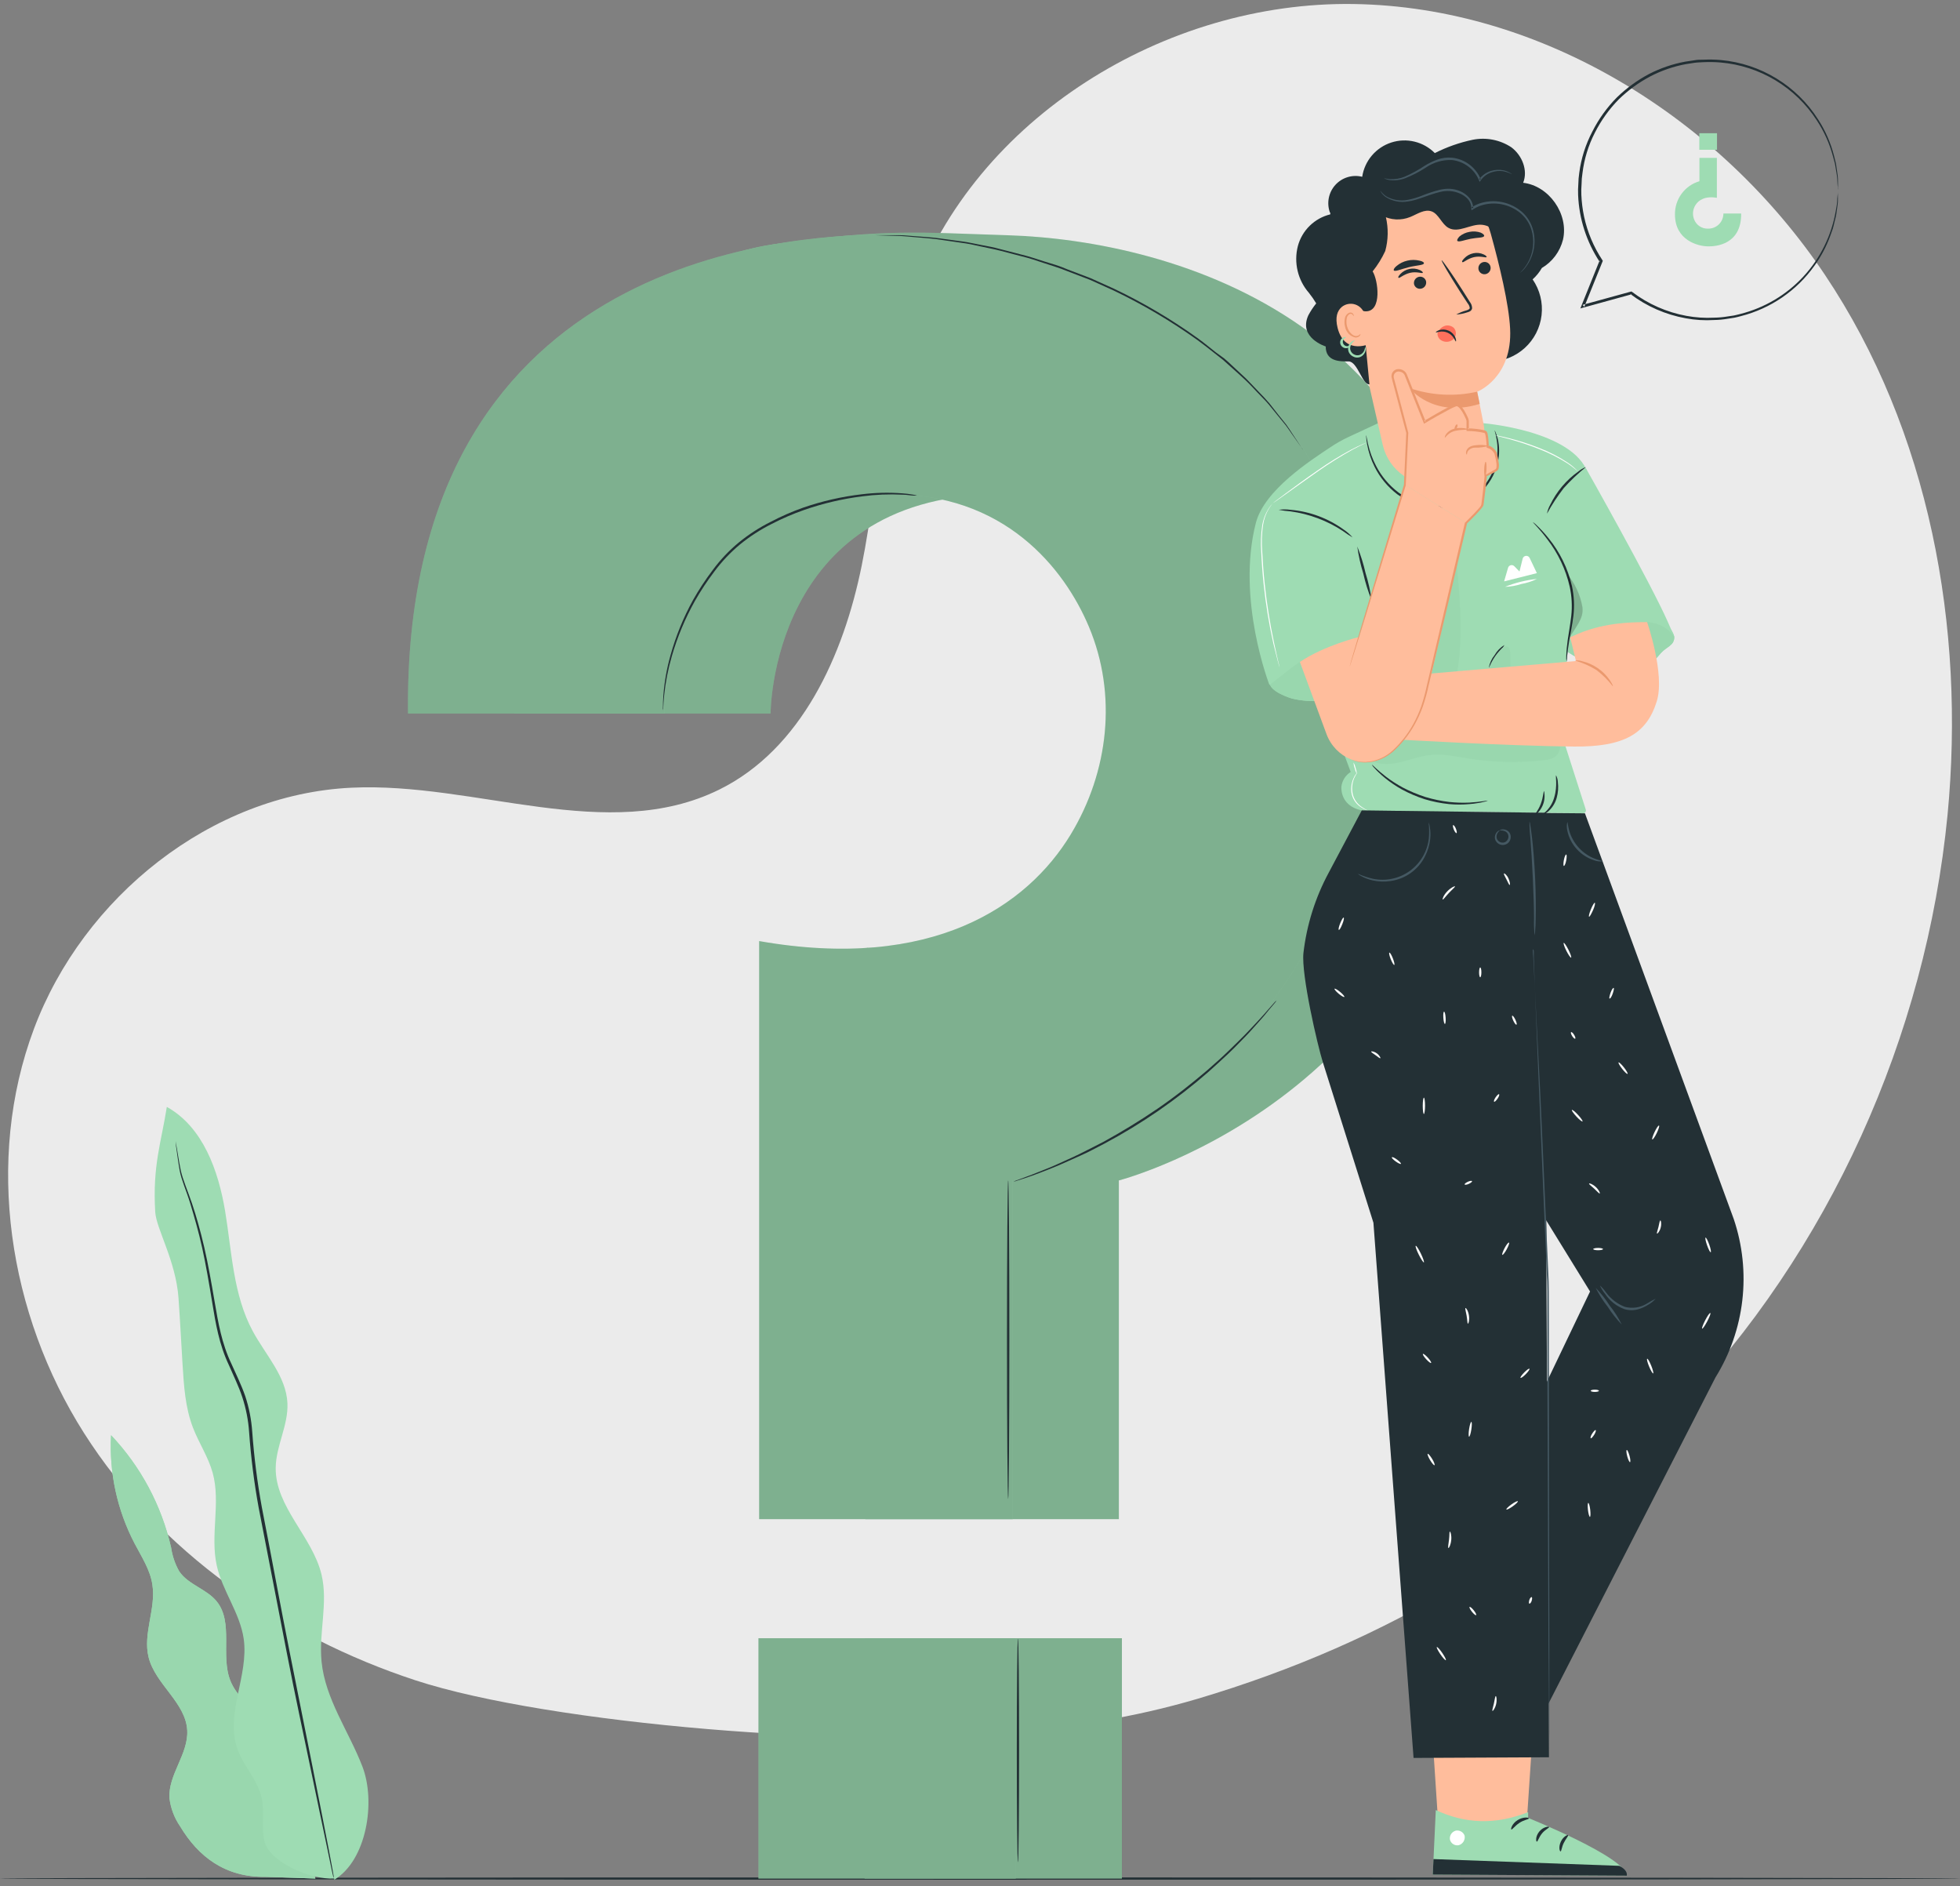 <svg fill-rule="evenodd" height="254.0" preserveAspectRatio="xMinYMin meet" version="1.0" viewBox="0 0 264 254" width="264.0" xmlns="http://www.w3.org/2000/svg" xmlns:xlink="http://www.w3.org/1999/xlink"><rect x="0" y="0" width="264" height="254" fill="#808080" stroke="none"/><title>...</title><desc>...</desc><g clip="0 0 264 254" id="group" transform="scale(1,-1) translate(0,-254)"><g transform=""><g transform=" matrix(1,0,0,-1,0,254)"><g transform=""><path d="M 245.782 36.972 C 231.659 15.908 207.695 0.93 182.344 0.541 C 156.993 0.153 131.354 15.854 122.816 39.734 C 118.631 51.369 118.517 64.021 116.072 76.135 C 113.626 88.248 107.958 100.858 96.873 106.329 C 81.853 113.731 64.048 105.271 47.33 106.072 C 28.407 106.975 11.223 120.81 4.574 138.538 C -2.075 156.266 1.148 176.954 11.3 192.948 C 21.453 208.942 37.955 220.368 55.958 226.269 C 73.961 232.171 116.389 235.603 135.163 233.079 C 144.018 232.715 152.795 231.265 161.297 228.762 C 187.115 221.091 208.132 208.2 225.602 190.078 C 246.428 168.464 259.414 139.573 262.326 109.701 C 264.735 84.457 259.898 58.036 245.782 36.972 Z " style="stroke: none; stroke-opacity: 0.2; stroke-linecap: butt; stroke-width: 1; fill: rgb(92%,92%,92%); fill-rule: evenodd;"/></g><g transform=""><path d="M 264 252.966 C 264 253.056 204.897 253.121 132.006 253.121 C 59.115 253.121 0 253.056 0 252.966 C 0 252.876 59.091 252.811 132.006 252.811 C 204.921 252.811 264 252.882 264 252.966 Z " style="stroke: none; stroke-opacity: 0.2; stroke-linecap: butt; stroke-width: 1; fill: rgb(14%,19%,21%); fill-rule: evenodd;"/></g><g transform=""><path d="M 37.913 237.438 C 38.511 235.238 37.034 233.031 35.42 231.459 C 33.806 229.886 31.875 228.44 31.031 226.329 C 29.668 222.909 31.498 218.484 29.178 215.632 C 27.809 213.958 25.357 213.396 24.143 211.602 C 23.582 210.614 23.211 209.529 23.049 208.404 C 21.759 202.723 18.965 197.494 14.96 193.265 C 14.69 198.324 15.786 203.364 18.135 207.854 C 19.073 209.647 20.233 211.393 20.526 213.396 C 21.034 216.643 19.217 219.973 20.018 223.178 C 20.933 226.825 25.028 229.271 25.22 233.025 C 25.387 236.2 22.619 239.005 22.828 242.162 C 22.996 243.513 23.486 244.805 24.257 245.928 C 26.709 250.012 30.32 252.822 35.785 252.733 L 42.481 252.966 L 37.913 237.438 Z " style="stroke: none; stroke-opacity: 0.2; stroke-linecap: butt; stroke-width: 1; fill: rgb(62%,86%,70%); fill-rule: evenodd;"/></g><g transform=""><g transform=""><path d="M 37.913 237.437 C 38.511 235.237 37.034 233.03 35.42 231.458 C 33.806 229.885 31.875 228.439 31.031 226.328 C 29.668 222.908 31.498 218.483 29.178 215.631 C 27.809 213.957 25.357 213.395 24.143 211.601 C 23.582 210.613 23.211 209.528 23.049 208.403 C 21.759 202.722 18.965 197.493 14.96 193.264 C 14.69 198.323 15.786 203.363 18.135 207.853 C 19.073 209.646 20.233 211.392 20.526 213.395 C 21.034 216.642 19.217 219.972 20.018 223.177 C 20.933 226.824 25.028 229.27 25.22 233.025 C 25.387 236.199 22.619 239.004 22.828 242.161 C 22.996 243.512 23.486 244.804 24.257 245.927 C 26.709 250.011 30.32 252.821 35.785 252.732 L 42.481 252.965 L 37.913 237.437 Z " style="stroke: none; stroke-opacity: 0.2; stroke-linecap: butt; stroke-width: 1; fill: rgb(60%,84%,68%); fill-rule: evenodd;"/></g></g><g transform=""><path d="M 45.016 253.133 C 49.387 250.532 50.643 242.64 48.819 237.893 C 46.995 233.145 43.803 228.805 43.312 223.74 C 42.93 219.848 44.209 215.854 43.312 212.051 C 42.087 206.915 37.076 202.939 37.136 197.66 C 37.166 194.7 38.852 191.914 38.715 188.954 C 38.553 185.331 35.767 182.449 34.045 179.256 C 31.402 174.359 31.229 168.577 30.326 163.112 C 29.423 157.648 27.336 151.752 22.469 149.056 C 21.752 153.713 20.526 156.906 20.909 163.214 C 21.052 165.48 23.683 169.791 24.042 174.784 C 24.257 177.773 24.401 180.727 24.586 183.692 C 24.771 186.658 24.951 189.528 25.985 192.231 C 26.78 194.305 28.054 196.189 28.646 198.329 C 29.752 202.353 28.293 206.7 29.19 210.79 C 29.949 214.246 32.341 217.217 32.831 220.721 C 33.513 225.642 30.332 230.76 31.958 235.453 C 32.771 237.785 34.685 239.639 35.229 242.06 C 35.653 243.926 35.193 245.905 35.575 247.776 C 36.173 250.802 41.949 253.157 45.028 252.96 Z " style="stroke: none; stroke-opacity: 0.2; stroke-linecap: butt; stroke-width: 0; fill: rgb(62%,86%,70%); fill-rule: evenodd;"/><path d="M 45.016 253.133 C 49.387 250.532 50.643 242.64 48.819 237.893 C 46.995 233.145 43.803 228.805 43.312 223.74 C 42.93 219.848 44.209 215.854 43.312 212.051 C 42.087 206.915 37.076 202.939 37.136 197.66 C 37.166 194.7 38.852 191.914 38.715 188.954 C 38.553 185.331 35.767 182.449 34.045 179.256 C 31.402 174.359 31.229 168.577 30.326 163.112 C 29.423 157.648 27.336 151.752 22.469 149.056 C 21.752 153.713 20.526 156.906 20.909 163.214 C 21.052 165.48 23.683 169.791 24.042 174.784 C 24.257 177.773 24.401 180.727 24.586 183.692 C 24.771 186.658 24.951 189.528 25.985 192.231 C 26.78 194.305 28.054 196.189 28.646 198.329 C 29.752 202.353 28.293 206.7 29.19 210.79 C 29.949 214.246 32.341 217.217 32.831 220.721 C 33.513 225.642 30.332 230.76 31.958 235.453 C 32.771 237.785 34.685 239.639 35.229 242.06 C 35.653 243.926 35.193 245.905 35.575 247.776 C 36.173 250.802 41.949 253.157 45.028 252.96 " style="stroke: none; stroke-opacity: 0.2; stroke-linecap: butt; stroke-width: 1; fill: none; fill-opacity: 0.2; fill-rule: evenodd;"/></g><g transform=""><path d="M 23.665 153.653 C 23.657 153.741 23.657 153.829 23.665 153.916 C 23.665 154.114 23.725 154.365 23.761 154.682 C 23.863 155.357 23.976 156.344 24.203 157.623 C 24.43 158.903 25.112 160.35 25.638 162.096 C 26.164 163.842 26.75 165.839 27.241 168.075 C 27.731 170.311 28.161 172.804 28.598 175.477 C 29.034 178.15 29.513 181.061 30.84 183.848 C 31.438 185.241 32.144 186.64 32.634 188.135 C 33.136 189.665 33.446 191.251 33.555 192.858 C 33.799 196.267 34.228 199.66 34.84 203.023 C 36.179 209.922 37.453 216.493 38.613 222.478 C 39.773 228.463 40.939 233.803 41.871 238.323 C 42.804 242.843 43.569 246.455 44.102 249.002 L 44.7 251.901 C 44.771 252.212 44.825 252.457 44.873 252.649 C 44.889 252.737 44.913 252.823 44.945 252.906 C 44.955 252.819 44.955 252.73 44.945 252.643 C 44.909 252.446 44.867 252.2 44.813 251.884 C 44.682 251.19 44.496 250.209 44.263 248.966 C 43.761 246.413 43.067 242.765 42.164 238.263 C 41.262 233.761 40.191 228.362 39.002 222.401 C 37.812 216.44 36.61 209.845 35.265 202.951 C 34.652 199.588 34.221 196.195 33.973 192.786 C 33.859 191.146 33.54 189.527 33.022 187.967 C 32.49 186.449 31.791 185.043 31.175 183.656 C 29.86 180.912 29.381 178.048 28.927 175.387 C 28.472 172.727 28.036 170.227 27.516 167.979 C 26.995 165.731 26.427 163.722 25.842 162 C 25.256 160.278 24.604 158.819 24.341 157.57 C 24.078 156.32 23.952 155.315 23.827 154.652 C 23.767 154.341 23.719 154.09 23.683 153.892 C 23.682 153.812 23.676 153.733 23.665 153.653 L 23.665 153.653 Z " style="stroke: none; stroke-opacity: 0.2; stroke-linecap: butt; stroke-width: 1; fill: rgb(14%,19%,21%); fill-rule: evenodd;"/></g><g transform=""><path d="M 234.523 28.75 L 232.132 28.75 C 232.133 29.021 232.08 29.29 231.976 29.54 C 231.872 29.791 231.719 30.018 231.525 30.208 C 231.332 30.398 231.102 30.547 230.85 30.647 C 230.598 30.747 230.328 30.795 230.057 30.788 C 229.656 30.803 229.261 30.692 228.927 30.471 C 228.593 30.25 228.335 29.931 228.191 29.557 C 228.065 29.245 228.015 28.909 228.044 28.574 C 228.073 28.239 228.181 27.916 228.359 27.631 C 228.765 26.962 229.65 26.358 231.253 26.639 L 231.253 21.258 L 228.903 21.258 L 228.903 24.403 C 227.939 24.687 227.094 25.279 226.499 26.089 C 225.904 26.899 225.591 27.882 225.608 28.887 C 225.608 32.367 228.729 33.174 230.069 33.174 C 231.091 33.198 234.571 32.953 234.523 28.75 Z " style="stroke: none; stroke-opacity: 0.2; stroke-linecap: butt; stroke-width: 1; fill: rgb(62%,86%,70%); fill-rule: evenodd;"/></g><g transform=""><path d="M 228.885 20.17 L 231.271 20.17 L 231.271 17.94 L 228.885 17.94 L 228.885 20.17 Z " style="stroke: none; stroke-opacity: 0.2; stroke-linecap: butt; stroke-width: 1; fill: rgb(62%,86%,70%); fill-rule: evenodd;"/></g><g transform=""><path d="M 247.563 25.57 C 247.571 25.468 247.571 25.366 247.563 25.265 C 247.563 25.049 247.563 24.756 247.563 24.38 C 247.563 24.188 247.564 23.967 247.534 23.728 C 247.504 23.489 247.468 23.226 247.426 22.951 C 247.384 22.676 247.342 22.353 247.294 22.036 L 247.043 21.019 C 246.599 19.269 245.872 17.603 244.891 16.087 C 243.466 13.841 241.545 11.953 239.276 10.566 C 237.007 9.179 234.451 8.331 231.803 8.087 C 231.007 8.016 230.208 8.001 229.411 8.039 C 229.01 8.039 228.598 8.039 228.215 8.117 L 226.984 8.302 C 225.294 8.616 223.658 9.174 222.129 9.958 C 220.532 10.803 219.064 11.872 217.77 13.133 C 216.445 14.476 215.337 16.017 214.487 17.701 C 213.573 19.437 212.973 21.322 212.717 23.268 C 212.643 23.761 212.601 24.258 212.592 24.756 C 212.552 25.256 212.542 25.757 212.562 26.257 C 212.692 29.465 213.695 32.576 215.462 35.256 L 215.462 35.07 C 214.631 37.145 213.812 39.184 213.01 41.169 L 212.867 41.534 L 213.244 41.426 L 219.761 39.632 L 219.605 39.596 C 221.8 41.258 224.357 42.377 227.067 42.861 C 228.324 43.095 229.606 43.174 230.882 43.094 C 231.497 43.085 232.111 43.027 232.717 42.921 L 233.608 42.783 C 233.901 42.73 234.206 42.64 234.469 42.574 C 238.485 41.556 242.008 39.142 244.407 35.764 C 245.301 34.519 246.019 33.157 246.541 31.716 C 246.655 31.399 246.762 31.118 246.864 30.807 C 246.966 30.496 247.019 30.209 247.085 29.94 C 247.151 29.671 247.223 29.396 247.282 29.145 C 247.342 28.894 247.36 28.649 247.396 28.416 C 247.45 27.955 247.534 27.549 247.552 27.22 C 247.569 26.891 247.552 26.574 247.552 26.323 C 247.552 26.072 247.552 25.916 247.552 25.779 C 247.552 25.641 247.552 25.593 247.552 25.593 C 247.542 25.655 247.542 25.717 247.552 25.779 C 247.552 25.916 247.552 26.096 247.51 26.323 C 247.468 26.55 247.474 26.867 247.45 27.214 C 247.426 27.561 247.336 27.967 247.265 28.41 C 246.694 31.719 245.175 34.791 242.892 37.254 C 240.609 39.716 237.66 41.462 234.404 42.281 C 234.123 42.347 233.842 42.431 233.555 42.484 L 232.676 42.616 C 232.083 42.715 231.483 42.769 230.882 42.777 C 229.629 42.843 228.373 42.761 227.139 42.532 C 224.492 42.045 221.996 40.946 219.85 39.321 L 219.779 39.262 L 219.689 39.262 L 213.166 41.055 L 213.393 41.312 L 215.85 35.22 L 215.886 35.124 L 215.833 35.034 C 214.655 33.253 213.82 31.268 213.369 29.181 C 213.163 28.213 213.039 27.229 212.998 26.239 C 212.978 25.751 212.988 25.262 213.028 24.774 C 213.032 24.288 213.072 23.802 213.148 23.321 C 213.377 21.421 213.942 19.577 214.816 17.875 C 215.647 16.229 216.726 14.72 218.015 13.402 C 219.281 12.164 220.719 11.115 222.284 10.287 C 223.779 9.509 225.381 8.955 227.037 8.643 L 228.233 8.457 C 228.634 8.398 229.034 8.404 229.429 8.374 C 230.208 8.337 230.989 8.351 231.767 8.416 C 234.371 8.644 236.89 9.462 239.131 10.809 C 241.371 12.156 243.276 13.995 244.7 16.188 C 245.686 17.678 246.425 19.317 246.888 21.043 L 247.157 22.048 C 247.211 22.365 247.259 22.646 247.306 22.945 C 247.354 23.244 247.39 23.483 247.432 23.722 C 247.474 23.961 247.462 24.176 247.48 24.368 C 247.48 24.738 247.528 25.031 247.546 25.247 C 247.534 25.355 247.54 25.464 247.563 25.57 L 247.563 25.57 Z " style="stroke: none; stroke-opacity: 0.2; stroke-linecap: butt; stroke-width: 1; fill: rgb(14%,19%,21%); fill-rule: evenodd;"/></g><g transform=""><path d="M 69.262 96.082 L 103.791 96.082 C 103.791 96.082 103.791 67.09 133.919 66.575 C 149.567 66.3 157.68 76.554 160.981 84.405 C 164.807 93.523 163.647 103.915 158.517 112.375 C 152.664 122.031 140.048 131.735 116.777 127.634 L 116.556 204.566 L 150.703 204.566 L 150.703 158.958 C 150.703 158.958 198.589 146.581 198.589 93.786 C 198.589 43.293 157.758 32.387 135.809 31.681 C 123.599 31.293 119.175 30.767 104.072 32.913 C 84.825 35.663 68.855 58.013 69.262 96.082 Z " style="stroke: none; stroke-opacity: 0.2; stroke-linecap: butt; stroke-width: 1; fill: rgb(62%,86%,70%); fill-rule: evenodd;"/></g><g transform=""><path d="M 151.115 220.603 L 116.46 220.603 L 116.46 252.967 L 151.115 252.967 L 151.115 220.603 Z " style="stroke: none; stroke-opacity: 0.2; stroke-linecap: butt; stroke-width: 1; fill: rgb(62%,86%,70%); fill-rule: evenodd;"/></g><g transform=""><path d="M 151.115 220.603 L 116.46 220.603 L 116.46 252.967 L 151.115 252.967 L 151.115 220.603 Z " style="stroke: none; stroke-opacity: 0.2; stroke-linecap: butt; stroke-width: 1; fill: rgb(0%,0%,0%); fill-opacity: 0.2; fill-rule: evenodd;"/></g><g transform=""><path d="M 69.262 96.082 L 103.791 96.082 C 103.791 96.082 103.791 67.09 133.919 66.575 C 149.567 66.3 157.68 76.554 160.981 84.405 C 164.807 93.523 163.647 103.915 158.517 112.375 C 152.664 122.031 140.048 131.735 116.777 127.634 L 116.556 204.566 L 150.703 204.566 L 150.703 158.958 C 150.703 158.958 198.589 146.581 198.589 93.786 C 198.589 43.293 157.758 32.387 135.809 31.681 C 123.599 31.293 119.175 30.767 104.072 32.913 C 84.825 35.663 68.855 58.013 69.262 96.082 Z " style="stroke: none; stroke-opacity: 0.2; stroke-linecap: butt; stroke-width: 1; fill: rgb(0%,0%,0%); fill-opacity: 0.2; fill-rule: evenodd;"/></g><g transform=""><path d="M 54.954 96.083 L 89.489 96.083 C 89.489 96.083 89.489 67.09 119.617 66.576 C 135.265 66.301 143.378 76.555 146.673 84.405 C 150.505 93.523 149.345 103.915 144.215 112.376 C 138.362 122.032 125.525 130.809 102.254 126.725 L 102.254 204.567 L 136.401 204.567 L 136.401 158.959 C 136.401 158.959 184.287 146.582 184.287 93.787 C 184.287 43.293 139.002 31.568 119.623 31.568 C 104.801 31.586 54.302 35.168 54.954 96.083 Z " style="stroke: none; stroke-opacity: 0.2; stroke-linecap: butt; stroke-width: 1; fill: rgb(62%,86%,70%); fill-rule: evenodd;"/></g><g transform=""><path d="M 54.954 96.083 L 89.489 96.083 C 89.489 96.083 89.489 67.09 119.617 66.576 C 135.265 66.301 143.378 76.555 146.673 84.405 C 150.505 93.523 149.345 103.915 144.215 112.376 C 138.362 122.032 125.525 130.809 102.254 126.725 L 102.254 204.567 L 136.401 204.567 L 136.401 158.959 C 136.401 158.959 184.287 146.582 184.287 93.787 C 184.287 43.293 139.002 31.568 119.623 31.568 C 104.801 31.586 54.302 35.168 54.954 96.083 Z " style="stroke: none; stroke-opacity: 0.2; stroke-linecap: butt; stroke-width: 1; fill: rgb(0%,0%,0%); fill-opacity: 0.2; fill-rule: evenodd;"/></g><g transform=""><path d="M 136.813 220.603 L 102.158 220.603 L 102.158 252.967 L 136.813 252.967 L 136.813 220.603 Z " style="stroke: none; stroke-opacity: 0.2; stroke-linecap: butt; stroke-width: 1; fill: rgb(62%,86%,70%); fill-rule: evenodd;"/></g><g transform=""><path d="M 136.813 220.603 L 102.158 220.603 L 102.158 252.967 L 136.813 252.967 L 136.813 220.603 Z " style="stroke: none; stroke-opacity: 0.2; stroke-linecap: butt; stroke-width: 1; fill: rgb(0%,0%,0%); fill-opacity: 0.2; fill-rule: evenodd;"/></g><g transform=""><path d="M 123.516 66.731 C 123.345 66.746 123.173 66.746 123.002 66.731 C 122.661 66.731 122.17 66.618 121.531 66.612 C 119.722 66.523 117.909 66.599 116.114 66.839 C 113.452 67.176 110.833 67.791 108.299 68.674 C 106.805 69.197 105.351 69.824 103.946 70.552 C 102.428 71.311 100.998 72.235 99.683 73.308 C 98.377 74.391 97.207 75.628 96.197 76.991 C 95.24 78.252 94.368 79.574 93.585 80.95 C 92.277 83.292 91.24 85.775 90.493 88.352 C 89.987 90.09 89.639 91.871 89.453 93.673 C 89.381 94.307 89.363 94.809 89.345 95.144 C 89.346 95.316 89.33 95.489 89.297 95.658 C 89.282 95.487 89.282 95.315 89.297 95.144 C 89.297 94.803 89.297 94.301 89.351 93.661 C 89.489 91.84 89.807 90.037 90.302 88.28 C 91.021 85.674 92.044 83.161 93.351 80.794 C 94.136 79.404 95.013 78.067 95.976 76.794 C 96.994 75.408 98.179 74.153 99.504 73.057 C 100.835 71.969 102.283 71.033 103.821 70.265 C 105.234 69.523 106.699 68.884 108.203 68.352 C 110.76 67.472 113.404 66.87 116.09 66.558 C 117.897 66.336 119.721 66.294 121.537 66.432 C 122.03 66.464 122.521 66.524 123.007 66.612 C 123.179 66.639 123.349 66.68 123.516 66.731 Z " style="stroke: none; stroke-opacity: 0.2; stroke-linecap: butt; stroke-width: 1; fill: rgb(14%,19%,21%); fill-rule: evenodd;"/></g><g transform=""><path d="M 175.546 60.578 C 175.546 60.578 175.504 60.537 175.432 60.447 C 175.36 60.357 175.253 60.202 175.133 60.028 L 173.991 58.414 C 173.746 58.067 173.483 57.667 173.172 57.254 L 172.096 55.945 L 170.864 54.432 C 170.416 53.906 169.89 53.398 169.363 52.842 C 168.837 52.285 168.299 51.694 167.689 51.126 C 167.079 50.558 166.428 49.978 165.758 49.38 C 165.423 49.081 165.094 48.782 164.736 48.465 L 163.623 47.586 C 162.864 46.988 162.111 46.39 161.292 45.792 C 157.721 43.238 153.934 41.001 149.973 39.108 L 146.822 37.685 L 143.695 36.489 C 142.673 36.064 141.632 35.765 140.628 35.431 C 139.623 35.096 138.643 34.755 137.638 34.522 L 134.78 33.774 C 133.854 33.529 132.933 33.38 132.054 33.176 C 131.175 32.973 130.326 32.794 129.495 32.692 L 127.103 32.345 C 125.591 32.088 124.203 32.034 122.996 31.915 C 122.398 31.867 121.8 31.801 121.304 31.777 L 119.881 31.741 L 117.907 31.676 L 117.393 31.676 L 117.22 31.676 C 117.277 31.667 117.336 31.667 117.393 31.676 L 117.907 31.676 L 119.881 31.676 L 121.31 31.676 C 121.83 31.676 122.398 31.747 123.008 31.789 C 124.203 31.891 125.614 31.933 127.127 32.178 L 129.519 32.501 C 130.35 32.596 131.199 32.812 132.084 32.973 C 132.969 33.135 133.878 33.302 134.828 33.571 L 137.698 34.312 C 138.691 34.54 139.671 34.91 140.688 35.215 C 141.704 35.52 142.739 35.813 143.761 36.268 L 146.906 37.463 L 150.075 38.892 C 154.057 40.79 157.859 43.043 161.435 45.625 C 162.26 46.223 163.014 46.862 163.773 47.454 L 164.885 48.262 C 165.244 48.561 165.573 48.859 165.907 49.182 L 167.833 50.976 C 168.431 51.574 168.969 52.172 169.501 52.716 C 170.033 53.26 170.541 53.792 170.99 54.324 L 172.185 55.849 L 173.25 57.176 C 173.555 57.595 173.812 58.002 174.051 58.372 C 174.517 59.072 174.882 59.622 175.139 60.017 L 175.42 60.453 C 175.467 60.489 175.509 60.531 175.546 60.578 L 175.546 60.578 Z " style="stroke: none; stroke-opacity: 0.2; stroke-linecap: butt; stroke-width: 1; fill: rgb(14%,19%,21%); fill-rule: evenodd;"/></g><g transform=""><path d="M 171.946 134.719 C 171.875 134.848 171.789 134.969 171.689 135.077 L 170.864 136.052 C 170.523 136.489 170.093 137.009 169.561 137.589 C 169.029 138.169 168.461 138.85 167.767 139.556 C 167.073 140.261 166.332 141.051 165.489 141.846 C 164.646 142.641 163.731 143.478 162.757 144.351 C 158.482 148.082 153.796 151.314 148.789 153.983 C 147.629 154.581 146.535 155.179 145.477 155.64 C 144.419 156.1 143.432 156.572 142.523 156.955 C 141.615 157.338 140.777 157.654 140.048 157.935 C 139.319 158.217 138.679 158.444 138.153 158.611 L 136.957 159 C 136.818 159.055 136.674 159.095 136.526 159.119 C 136.655 159.046 136.792 158.985 136.933 158.94 L 138.129 158.498 C 138.649 158.312 139.277 158.073 140 157.774 C 140.724 157.475 141.561 157.176 142.458 156.752 C 143.354 156.327 144.347 155.927 145.381 155.406 C 146.416 154.886 147.522 154.336 148.676 153.732 C 150.954 152.477 153.411 151.006 155.893 149.308 C 158.374 147.61 160.604 145.822 162.589 144.136 C 163.564 143.275 164.496 142.468 165.328 141.654 C 166.159 140.841 166.936 140.106 167.624 139.4 C 168.311 138.695 168.915 138.043 169.453 137.469 C 169.991 136.895 170.434 136.393 170.792 135.974 L 171.63 135.024 C 171.727 134.914 171.833 134.812 171.946 134.719 L 171.946 134.719 Z " style="stroke: none; stroke-opacity: 0.2; stroke-linecap: butt; stroke-width: 1; fill: rgb(14%,19%,21%); fill-rule: evenodd;"/></g><g transform=""><path d="M 135.797 201.852 C 135.707 201.852 135.635 192.25 135.635 180.405 C 135.635 168.561 135.707 158.952 135.797 158.952 C 135.886 158.952 135.952 168.555 135.952 180.405 C 135.952 192.256 135.88 201.852 135.797 201.852 Z " style="stroke: none; stroke-opacity: 0.2; stroke-linecap: butt; stroke-width: 1; fill: rgb(14%,19%,21%); fill-rule: evenodd;"/></g><g transform=""><path d="M 137.112 250.773 C 137.023 250.773 136.957 244.034 136.957 235.723 C 136.957 227.412 137.023 220.668 137.112 220.668 C 137.202 220.668 137.268 227.406 137.268 235.723 C 137.268 244.04 137.196 250.773 137.112 250.773 Z " style="stroke: none; stroke-opacity: 0.2; stroke-linecap: butt; stroke-width: 1; fill: rgb(14%,19%,21%); fill-rule: evenodd;"/></g><g transform=""><path d="M 171.103 91.496 C 170.505 92.692 172.735 93.672 174.021 94.061 C 175.332 94.383 176.69 94.476 178.033 94.336 C 179.827 94.24 181.662 94.073 183.211 93.188 C 184.567 92.348 185.651 91.133 186.332 89.69 C 187.003 88.252 187.534 86.752 187.916 85.212 C 187.916 85.212 173.788 86.133 171.103 91.496 Z " style="stroke: none; stroke-opacity: 0.2; stroke-linecap: butt; stroke-width: 1; fill: rgb(62%,86%,70%); fill-rule: evenodd;"/></g><g transform=""><g transform=""><path d="M 171.103 91.497 C 170.505 92.693 172.735 93.673 174.021 94.062 C 175.332 94.384 176.69 94.477 178.033 94.337 C 179.827 94.241 181.662 94.074 183.211 93.189 C 184.567 92.349 185.651 91.134 186.332 89.691 C 187.003 88.253 187.534 86.753 187.916 85.213 C 187.916 85.213 173.788 86.134 171.103 91.497 Z " style="stroke: none; stroke-opacity: 0.2; stroke-linecap: butt; stroke-width: 1; fill: rgb(60%,84%,68%); fill-rule: evenodd;"/></g></g><g transform=""><path d="M 211.007 87.67 C 213.337 89.322 216.128 90.197 218.984 90.169 C 220.352 90.245 221.702 89.82 222.78 88.973 C 223.241 88.549 223.587 88.011 224.06 87.604 C 224.383 87.329 224.759 87.12 225.064 86.827 C 225.225 86.688 225.349 86.512 225.425 86.314 C 225.502 86.116 225.527 85.901 225.501 85.691 C 225.383 85.172 225.092 84.708 224.676 84.376 C 223.055 83.455 221.118 83.491 219.253 83.532 C 217.386 83.613 215.541 83.974 213.782 84.603 C 212.335 85.093 210.822 85.799 210.087 87.114 Z " style="stroke: none; stroke-opacity: 0.2; stroke-linecap: butt; stroke-width: 0; fill: rgb(62%,86%,70%); fill-rule: evenodd;"/><path d="M 211.007 87.67 C 213.337 89.322 216.128 90.197 218.984 90.169 C 220.352 90.245 221.702 89.82 222.78 88.973 C 223.241 88.549 223.587 88.011 224.06 87.604 C 224.383 87.329 224.759 87.12 225.064 86.827 C 225.225 86.688 225.349 86.512 225.425 86.314 C 225.502 86.116 225.527 85.901 225.501 85.691 C 225.383 85.172 225.092 84.708 224.676 84.376 C 223.055 83.455 221.118 83.491 219.253 83.532 C 217.386 83.613 215.541 83.974 213.782 84.603 C 212.335 85.093 210.822 85.799 210.087 87.114 " style="stroke: none; stroke-opacity: 0.2; stroke-linecap: butt; stroke-width: 1; fill: none; fill-opacity: 0.2; fill-rule: evenodd;"/></g><g transform=""><g transform=""><path d="M 225.501 85.69 C 225.289 85.186 224.917 84.766 224.442 84.495 C 222.822 83.574 221.118 83.49 219.253 83.532 C 217.386 83.613 215.541 83.973 213.782 84.602 C 212.335 85.092 210.822 85.798 210.087 87.113 L 211.007 87.669 C 213.337 89.322 216.128 90.196 218.984 90.169 C 220.352 90.245 221.702 89.82 222.78 88.973 C 223.241 88.548 223.587 88.01 224.06 87.604 C 224.383 87.329 224.759 87.119 225.064 86.826 C 225.225 86.688 225.349 86.511 225.425 86.313 C 225.502 86.115 225.527 85.901 225.501 85.69 L 225.501 85.69 Z " style="stroke: none; stroke-opacity: 0.2; stroke-linecap: butt; stroke-width: 1; fill: rgb(60%,84%,68%); fill-rule: evenodd;"/></g></g><g transform=""><path d="M 183.42 109.128 L 213.226 109.522 C 213.286 109.522 213.346 109.508 213.4 109.48 C 213.454 109.453 213.501 109.413 213.537 109.365 C 213.573 109.316 213.598 109.259 213.608 109.199 C 213.618 109.14 213.614 109.078 213.596 109.02 L 210.099 98.114 C 210.099 98.114 210.613 92.661 211.324 86.108 C 212.407 76.153 213.847 63.639 213.865 63.675 C 211.827 57.959 199.797 56.99 199.797 56.99 L 186.087 57.803 L 185.608 56.996 L 181.662 58.832 C 180.801 59.232 179.974 59.7 179.187 60.231 C 176.58 61.971 170.302 65.971 169.154 70.425 C 166.505 80.739 170.989 92.249 170.989 92.249 L 173.871 89.995 C 174.597 89.435 175.36 88.926 176.155 88.47 L 181.931 103.95 C 181.587 104.167 181.296 104.457 181.079 104.801 C 180.862 105.144 180.724 105.532 180.676 105.935 C 180.628 107.191 181.273 108.697 183.42 109.128 Z " style="stroke: none; stroke-opacity: 0.2; stroke-linecap: butt; stroke-width: 0; fill: rgb(62%,86%,70%); fill-rule: evenodd;"/><path d="M 183.42 109.128 L 213.226 109.522 C 213.286 109.522 213.346 109.508 213.4 109.48 C 213.454 109.453 213.501 109.413 213.537 109.365 C 213.573 109.316 213.598 109.259 213.608 109.199 C 213.618 109.14 213.614 109.078 213.596 109.02 L 210.099 98.114 C 210.099 98.114 210.613 92.661 211.324 86.108 C 212.407 76.153 213.847 63.639 213.865 63.675 C 211.827 57.959 199.797 56.99 199.797 56.99 L 186.087 57.803 L 185.608 56.996 L 181.662 58.832 C 180.801 59.232 179.974 59.7 179.187 60.231 C 176.58 61.971 170.302 65.971 169.154 70.425 C 166.505 80.739 170.989 92.249 170.989 92.249 L 173.871 89.995 C 174.597 89.435 175.36 88.926 176.155 88.47 L 181.931 103.95 C 181.587 104.167 181.296 104.457 181.079 104.801 C 180.862 105.144 180.724 105.532 180.676 105.935 C 180.628 107.191 181.273 108.697 183.42 109.128 " style="stroke: none; stroke-opacity: 0.2; stroke-linecap: butt; stroke-width: 1; fill: none; fill-opacity: 0.2; fill-rule: evenodd;"/></g><g transform=""><g transform=""><path d="M 196.209 90.88 C 197.154 85.797 196.658 80.572 196.149 75.43 C 194.499 79.615 194.559 84.398 192.807 88.548 C 192.592 88.986 192.436 89.45 192.341 89.929 C 192.295 90.169 192.307 90.417 192.376 90.652 C 192.444 90.887 192.568 91.102 192.735 91.28 C 193.214 91.717 193.931 91.478 194.565 91.406 C 195.132 91.297 195.684 91.121 196.209 90.88 Z " style="stroke: none; stroke-opacity: 0.2; stroke-linecap: butt; stroke-width: 0; fill: rgb(60%,84%,68%); fill-rule: evenodd;"/><path d="M 196.209 90.88 C 197.154 85.797 196.658 80.572 196.149 75.43 C 194.499 79.615 194.559 84.398 192.807 88.548 C 192.592 88.986 192.436 89.45 192.341 89.929 C 192.295 90.169 192.307 90.417 192.376 90.652 C 192.444 90.887 192.568 91.102 192.735 91.28 C 193.214 91.717 193.931 91.478 194.565 91.406 C 195.132 91.297 195.684 91.121 196.209 90.88 " style="stroke: none; stroke-opacity: 0.2; stroke-linecap: butt; stroke-width: 1; fill: none; fill-opacity: 0.2; fill-rule: evenodd;"/></g></g><g transform=""><g transform=""><path d="M 185.214 102.648 C 187.605 103.479 190.152 101.93 192.681 101.655 C 194.356 101.476 196.03 101.859 197.692 102.128 C 201.053 102.672 204.472 102.756 207.856 102.379 C 208.376 102.35 208.884 102.218 209.351 101.99 C 209.593 101.826 209.79 101.604 209.927 101.346 C 210.063 101.088 210.135 100.8 210.134 100.507 C 204.502 99.91 198.876 99.587 193.243 99.007 C 191.842 98.767 190.406 98.814 189.022 99.144 C 187.324 99.67 186.033 101.004 184.837 102.325 Z " style="stroke: none; stroke-opacity: 0.2; stroke-linecap: butt; stroke-width: 0; fill: rgb(60%,84%,68%); fill-rule: evenodd;"/><path d="M 185.214 102.648 C 187.605 103.479 190.152 101.93 192.681 101.655 C 194.356 101.476 196.03 101.859 197.692 102.128 C 201.053 102.672 204.472 102.756 207.856 102.379 C 208.376 102.35 208.884 102.218 209.351 101.99 C 209.593 101.826 209.79 101.604 209.927 101.346 C 210.063 101.088 210.135 100.8 210.134 100.507 C 204.502 99.91 198.876 99.587 193.243 99.007 C 191.842 98.767 190.406 98.814 189.022 99.144 C 187.324 99.67 186.033 101.004 184.837 102.325 " style="stroke: none; stroke-opacity: 0.2; stroke-linecap: butt; stroke-width: 1; fill: none; fill-opacity: 0.2; fill-rule: evenodd;"/></g></g><g transform=""><path d="M 224.64 83.729 C 222.206 78.246 213.626 63.083 213.626 63.083 L 206.983 71.412 L 208.532 87.765 C 208.532 87.765 212.042 83.848 221.853 83.771 C 222.566 83.799 223.264 83.987 223.895 84.32 C 224.526 84.653 225.075 85.123 225.501 85.696 L 224.64 83.729 Z " style="stroke: none; stroke-opacity: 0.2; stroke-linecap: butt; stroke-width: 1; fill: rgb(62%,86%,70%); fill-rule: evenodd;"/></g><g transform=""><path d="M 184.753 80.829 C 184.279 79.667 183.903 78.467 183.629 77.242 C 183.258 76.049 182.986 74.827 182.816 73.589 C 183.283 74.753 183.657 75.953 183.934 77.176 C 184.306 78.37 184.58 79.592 184.753 80.829 L 184.753 80.829 Z " style="stroke: none; stroke-opacity: 0.2; stroke-linecap: butt; stroke-width: 1; fill: rgb(14%,19%,21%); fill-rule: evenodd;"/></g><g transform=""><path d="M 206.481 70.307 C 206.698 70.46 206.898 70.634 207.079 70.827 C 207.608 71.337 208.103 71.88 208.562 72.453 C 210.108 74.343 211.195 76.566 211.737 78.946 C 212.018 80.263 212.081 81.616 211.922 82.952 C 211.773 84.178 211.54 85.254 211.384 86.163 C 211.229 87.072 211.133 87.813 211.085 88.328 C 211.084 88.595 211.056 88.861 211.002 89.123 C 210.959 88.856 210.947 88.585 210.966 88.316 C 210.992 87.583 211.06 86.852 211.169 86.127 C 211.295 85.213 211.504 84.124 211.641 82.922 C 211.78 81.616 211.709 80.296 211.432 79.012 C 210.897 76.676 209.858 74.484 208.389 72.591 C 207.295 71.12 206.434 70.355 206.481 70.307 Z " style="stroke: none; stroke-opacity: 0.2; stroke-linecap: butt; stroke-width: 1; fill: rgb(14%,19%,21%); fill-rule: evenodd;"/></g><g transform=""><path d="M 200.395 107.813 C 200.187 107.906 199.968 107.97 199.743 108.005 C 199.487 108.072 199.228 108.122 198.966 108.154 C 198.661 108.196 198.314 108.262 197.925 108.28 C 197.014 108.363 196.098 108.363 195.187 108.28 C 194.072 108.165 192.971 107.945 191.898 107.622 C 190.831 107.279 189.798 106.837 188.813 106.301 C 188.015 105.855 187.256 105.341 186.547 104.764 C 186.236 104.525 185.985 104.274 185.758 104.065 C 185.562 103.888 185.376 103.7 185.202 103.503 C 185.035 103.349 184.892 103.171 184.777 102.976 C 184.819 102.934 185.459 103.652 186.685 104.591 C 187.401 105.136 188.158 105.623 188.951 106.05 C 189.924 106.561 190.941 106.987 191.988 107.323 C 193.042 107.641 194.123 107.865 195.217 107.993 C 196.11 108.089 197.01 108.117 197.907 108.077 C 199.444 107.993 200.383 107.766 200.395 107.813 Z " style="stroke: none; stroke-opacity: 0.2; stroke-linecap: butt; stroke-width: 1; fill: rgb(14%,19%,21%); fill-rule: evenodd;"/></g><g transform=""><path d="M 209.596 104.418 C 209.737 104.688 209.817 104.986 209.83 105.291 C 209.925 106.02 209.87 106.76 209.668 107.467 C 209.463 108.19 209.046 108.836 208.472 109.321 C 208.036 109.686 207.701 109.799 207.683 109.769 C 207.665 109.739 207.946 109.542 208.323 109.171 C 208.806 108.667 209.158 108.051 209.345 107.378 C 209.824 105.799 209.483 104.424 209.596 104.418 Z " style="stroke: none; stroke-opacity: 0.2; stroke-linecap: butt; stroke-width: 1; fill: rgb(14%,19%,21%); fill-rule: evenodd;"/></g><g transform=""><path d="M 207.976 106.522 C 208.106 107.137 208.054 107.777 207.827 108.363 C 207.6 108.949 207.207 109.456 206.697 109.823 C 206.631 109.757 207.187 109.165 207.534 108.25 C 207.88 107.336 207.886 106.528 207.976 106.522 Z " style="stroke: none; stroke-opacity: 0.2; stroke-linecap: butt; stroke-width: 1; fill: rgb(14%,19%,21%); fill-rule: evenodd;"/></g><g transform=""><path d="M 202.643 86.851 C 202.326 87.386 201.97 87.898 201.578 88.381 C 201.269 88.921 200.92 89.437 200.532 89.924 C 200.647 89.293 200.918 88.701 201.321 88.202 C 201.64 87.647 202.095 87.182 202.643 86.851 L 202.643 86.851 Z " style="stroke: none; stroke-opacity: 0.2; stroke-linecap: butt; stroke-width: 1; fill: rgb(14%,19%,21%); fill-rule: evenodd;"/></g><g transform=""><path d="M 182.182 72.369 C 181.727 72.101 181.286 71.81 180.861 71.496 C 178.735 70.099 176.321 69.198 173.8 68.859 C 173.272 68.82 172.747 68.751 172.227 68.65 C 172.757 68.576 173.294 68.576 173.824 68.65 C 176.414 68.871 178.895 69.795 180.998 71.322 C 181.44 71.614 181.838 71.967 182.182 72.369 Z " style="stroke: none; stroke-opacity: 0.2; stroke-linecap: butt; stroke-width: 1; fill: rgb(14%,19%,21%); fill-rule: evenodd;"/></g><g transform=""><path d="M 213.626 62.886 C 212.556 63.748 211.556 64.693 210.637 65.714 C 209.79 66.803 209.032 67.959 208.371 69.17 C 208.441 68.763 208.581 68.37 208.783 68.01 C 209.216 67.113 209.758 66.274 210.398 65.511 C 211.039 64.749 211.774 64.072 212.586 63.496 C 212.895 63.234 213.247 63.028 213.626 62.886 Z " style="stroke: none; stroke-opacity: 0.2; stroke-linecap: butt; stroke-width: 1; fill: rgb(14%,19%,21%); fill-rule: evenodd;"/></g><g transform=""><path d="M 201.321 57.96 C 201.376 58.046 201.42 58.139 201.453 58.235 C 201.57 58.506 201.664 58.786 201.734 59.072 C 201.986 60.138 201.986 61.247 201.734 62.313 C 201.362 63.903 200.51 65.341 199.294 66.432 C 197.76 67.732 195.805 68.429 193.794 68.394 C 191.781 68.4 189.82 67.757 188.203 66.558 C 186.915 65.574 185.87 64.308 185.148 62.857 C 184.662 61.885 184.319 60.848 184.131 59.778 C 184.077 59.489 184.041 59.198 184.024 58.905 C 184.007 58.802 184.007 58.697 184.024 58.594 C 184.024 58.594 184.09 59.012 184.257 59.754 C 184.49 60.794 184.857 61.799 185.351 62.743 C 186.081 64.151 187.116 65.377 188.383 66.331 C 189.941 67.484 191.825 68.113 193.764 68.124 C 195.702 68.16 197.588 67.498 199.079 66.259 C 200.254 65.208 201.087 63.829 201.471 62.301 C 201.737 61.269 201.774 60.191 201.578 59.144 C 201.465 58.355 201.285 57.972 201.321 57.96 Z " style="stroke: none; stroke-opacity: 0.2; stroke-linecap: butt; stroke-width: 1; fill: rgb(14%,19%,21%); fill-rule: evenodd;"/></g><g transform=""><g transform=""><path d="M 203.414 87.909 C 203.414 87.61 203.366 87.257 203.103 87.108 C 203.02 87.066 202.928 87.044 202.834 87.044 C 202.741 87.044 202.648 87.066 202.565 87.108 C 202.398 87.198 202.25 87.32 202.129 87.467 C 201.426 88.198 200.882 89.067 200.532 90.02 L 203.462 89.763 C 203.444 89.159 203.432 88.525 203.414 87.909 Z " style="stroke: none; stroke-opacity: 0.2; stroke-linecap: butt; stroke-width: 1; fill: rgb(60%,84%,68%); fill-rule: evenodd;"/></g></g><g transform=""><g transform=""><path d="M 213.142 81.744 C 212.848 80.068 212.113 78.5 211.014 77.2 C 212.281 81.338 211.857 83.675 211.145 86.51 L 211.301 86.115 C 212.12 84.459 213.363 83.418 213.142 81.744 Z " style="stroke: none; stroke-opacity: 0.2; stroke-linecap: butt; stroke-width: 1; fill: rgb(0%,0%,0%); fill-opacity: 0.2; fill-rule: evenodd;"/></g></g><g transform=""><path d="M 207.288 220.734 L 205.501 247.55 L 193.841 247.413 L 192.006 219.532 L 207.288 220.734 Z " style="stroke: none; stroke-opacity: 0.2; stroke-linecap: butt; stroke-width: 1; fill: rgb(100%,74%,61%); fill-rule: evenodd;"/></g><g transform=""><path d="M 205.83 244.022 L 205.83 244.8 C 205.83 244.8 218.983 250.085 219.109 252.572 L 192.986 252.429 L 193.393 243.741 C 197.285 245.565 201.357 245.792 205.83 244.022 Z " style="stroke: none; stroke-opacity: 0.2; stroke-linecap: butt; stroke-width: 1; fill: rgb(62%,86%,70%); fill-rule: evenodd;"/></g><g transform=""><path d="M 196.042 246.528 C 195.794 246.603 195.582 246.766 195.445 246.986 C 195.309 247.206 195.257 247.469 195.3 247.724 C 195.364 247.979 195.525 248.2 195.748 248.339 C 195.971 248.478 196.239 248.526 196.496 248.471 C 196.762 248.392 196.989 248.216 197.133 247.979 C 197.277 247.741 197.327 247.459 197.273 247.186 C 197.179 246.928 196.987 246.717 196.739 246.597 C 196.492 246.478 196.207 246.459 195.946 246.546 Z " style="stroke: none; stroke-opacity: 0.2; stroke-linecap: butt; stroke-width: 0; fill: rgb(100%,100%,100%); fill-rule: evenodd;"/><path d="M 196.042 246.528 C 195.794 246.603 195.582 246.766 195.445 246.986 C 195.309 247.206 195.257 247.469 195.3 247.724 C 195.364 247.979 195.525 248.2 195.748 248.339 C 195.971 248.478 196.239 248.526 196.496 248.471 C 196.762 248.392 196.989 248.216 197.133 247.979 C 197.277 247.741 197.327 247.459 197.273 247.186 C 197.179 246.928 196.987 246.717 196.739 246.597 C 196.492 246.478 196.207 246.459 195.946 246.546 " style="stroke: none; stroke-opacity: 0.2; stroke-linecap: butt; stroke-width: 1; fill: none; fill-opacity: 0.2; fill-rule: evenodd;"/></g><g transform=""><path d="M 192.986 252.429 L 193.082 250.343 L 218.099 251.252 C 218.099 251.252 219.258 251.766 219.121 252.579 L 192.986 252.429 Z " style="stroke: none; stroke-opacity: 0.2; stroke-linecap: butt; stroke-width: 1; fill: rgb(14%,19%,21%); fill-rule: evenodd;"/></g><g transform=""><path d="M 205.925 244.871 C 205.925 244.997 205.279 245.05 204.652 245.469 C 204.024 245.887 203.683 246.408 203.569 246.36 C 203.456 246.312 203.647 245.571 204.418 245.092 C 205.19 244.614 205.955 244.733 205.925 244.871 Z " style="stroke: none; stroke-opacity: 0.2; stroke-linecap: butt; stroke-width: 1; fill: rgb(14%,19%,21%); fill-rule: evenodd;"/></g><g transform=""><path d="M 208.658 246.02 C 208.688 246.146 208.132 246.355 207.695 246.893 C 207.259 247.431 207.133 247.999 207.002 247.994 C 206.87 247.988 206.798 247.264 207.354 246.612 C 207.91 245.961 208.652 245.931 208.658 246.02 Z " style="stroke: none; stroke-opacity: 0.2; stroke-linecap: butt; stroke-width: 1; fill: rgb(14%,19%,21%); fill-rule: evenodd;"/></g><g transform=""><path d="M 210.194 249.307 C 210.075 249.307 209.901 248.709 210.236 247.998 C 210.571 247.286 211.163 247.029 211.217 247.131 C 211.271 247.232 210.9 247.609 210.619 248.189 C 210.338 248.769 210.326 249.295 210.194 249.307 Z " style="stroke: none; stroke-opacity: 0.2; stroke-linecap: butt; stroke-width: 1; fill: rgb(14%,19%,21%); fill-rule: evenodd;"/></g><g transform=""><path d="M 205.16 24.614 C 205.836 22.94 205.016 20.913 203.564 19.831 C 202.032 18.823 200.165 18.46 198.368 18.821 C 196.595 19.192 194.878 19.796 193.262 20.614 C 192.51 19.856 191.563 19.322 190.525 19.072 C 189.488 18.821 188.401 18.863 187.386 19.195 C 186.372 19.526 185.469 20.133 184.779 20.947 C 184.089 21.762 183.64 22.752 183.48 23.807 C 182.833 23.644 182.155 23.661 181.517 23.855 C 180.879 24.048 180.306 24.412 179.859 24.907 C 179.412 25.401 179.109 26.009 178.981 26.663 C 178.853 27.317 178.906 27.994 179.133 28.62 L 187.217 31.46 L 196.042 47.006 C 197.346 48.119 199.011 48.719 200.725 48.695 C 202.439 48.67 204.086 48.023 205.358 46.874 C 206.631 45.725 207.441 44.152 207.639 42.449 C 207.837 40.746 207.408 39.029 206.434 37.619 C 206.928 37.179 207.348 36.662 207.677 36.088 C 208.382 35.671 208.998 35.118 209.487 34.461 C 209.977 33.804 210.331 33.056 210.529 32.262 C 211.312 28.8 208.634 25.021 205.16 24.614 Z " style="stroke: none; stroke-opacity: 0.2; stroke-linecap: butt; stroke-width: 1; fill: rgb(14%,19%,21%); fill-rule: evenodd;"/></g><g transform=""><path d="M 199.809 56.991 C 199.306 54.462 198.96 52.728 198.966 52.746 C 198.972 52.764 203.749 50.892 203.402 44.238 C 203.235 40.925 201.973 35.705 200.801 31.472 C 199.749 27.658 196.191 23.454 192.43 24.668 L 181.028 30.229 C 179.886 30.599 179.689 31.675 179.958 32.841 L 179.958 33.439 L 184.389 51.771 L 186.26 59.962 C 186.659 61.645 187.673 63.116 189.103 64.088 C 190.533 65.059 192.274 65.46 193.985 65.212 C 194.919 65.081 195.817 64.76 196.623 64.269 C 197.428 63.778 198.125 63.128 198.671 62.358 C 199.216 61.588 199.598 60.715 199.794 59.792 C 199.99 58.869 199.995 57.916 199.809 56.991 L 199.809 56.991 Z " style="stroke: none; stroke-opacity: 0.2; stroke-linecap: butt; stroke-width: 1; fill: rgb(100%,74%,61%); fill-rule: evenodd;"/></g><g transform=""><path d="M 200.759 35.896 C 200.807 36.108 200.772 36.331 200.661 36.518 C 200.55 36.705 200.371 36.842 200.161 36.901 C 200.056 36.93 199.945 36.938 199.837 36.924 C 199.728 36.909 199.623 36.873 199.529 36.817 C 199.434 36.761 199.352 36.687 199.287 36.599 C 199.222 36.51 199.176 36.41 199.151 36.303 C 199.103 36.091 199.139 35.87 199.25 35.684 C 199.361 35.498 199.54 35.362 199.749 35.304 C 199.854 35.274 199.964 35.265 200.073 35.279 C 200.182 35.292 200.287 35.328 200.381 35.383 C 200.476 35.438 200.558 35.513 200.623 35.601 C 200.688 35.689 200.734 35.789 200.759 35.896 L 200.759 35.896 Z " style="stroke: none; stroke-opacity: 0.2; stroke-linecap: butt; stroke-width: 1; fill: rgb(14%,19%,21%); fill-rule: evenodd;"/></g><g transform=""><path d="M 200.239 34.624 C 200.155 34.756 199.432 34.427 198.547 34.624 C 197.662 34.822 197.1 35.395 196.981 35.306 C 196.861 35.216 196.981 35.049 197.226 34.786 C 197.555 34.438 197.983 34.2 198.451 34.104 C 198.914 34.004 199.396 34.057 199.827 34.254 C 200.161 34.391 200.275 34.57 200.239 34.624 Z " style="stroke: none; stroke-opacity: 0.2; stroke-linecap: butt; stroke-width: 1; fill: rgb(14%,19%,21%); fill-rule: evenodd;"/></g><g transform=""><path d="M 192.078 37.858 C 192.125 38.069 192.09 38.291 191.979 38.477 C 191.867 38.663 191.689 38.799 191.48 38.856 C 191.376 38.886 191.268 38.896 191.161 38.884 C 191.055 38.872 190.951 38.838 190.857 38.786 C 190.763 38.734 190.681 38.663 190.614 38.579 C 190.547 38.495 190.498 38.398 190.469 38.294 C 190.421 38.082 190.457 37.86 190.568 37.673 C 190.679 37.486 190.858 37.349 191.067 37.29 C 191.171 37.26 191.279 37.251 191.387 37.263 C 191.494 37.276 191.597 37.309 191.691 37.362 C 191.785 37.415 191.868 37.486 191.934 37.571 C 192.001 37.656 192.049 37.754 192.078 37.858 Z " style="stroke: none; stroke-opacity: 0.2; stroke-linecap: butt; stroke-width: 1; fill: rgb(14%,19%,21%); fill-rule: evenodd;"/></g><g transform=""><path d="M 191.641 36.734 C 191.563 36.866 190.834 36.531 189.949 36.734 C 189.064 36.938 188.502 37.5 188.383 37.416 C 188.263 37.332 188.383 37.159 188.628 36.89 C 188.958 36.545 189.386 36.309 189.853 36.214 C 190.316 36.116 190.797 36.166 191.229 36.358 C 191.546 36.501 191.683 36.663 191.641 36.734 Z " style="stroke: none; stroke-opacity: 0.2; stroke-linecap: butt; stroke-width: 1; fill: rgb(14%,19%,21%); fill-rule: evenodd;"/></g><g transform=""><path d="M 196.143 42.355 C 196.582 42.113 197.047 41.924 197.531 41.793 C 197.752 41.721 197.961 41.631 197.967 41.47 C 197.936 41.232 197.834 41.009 197.674 40.83 L 196.64 39.24 C 195.193 36.974 194.093 35.096 194.182 35.054 C 194.272 35.013 195.522 36.788 196.968 39.054 L 197.979 40.657 C 198.177 40.902 198.285 41.208 198.284 41.524 C 198.266 41.61 198.229 41.691 198.177 41.761 C 198.124 41.831 198.057 41.889 197.979 41.93 C 197.862 41.992 197.737 42.038 197.608 42.068 C 197.135 42.23 196.642 42.326 196.143 42.355 Z " style="stroke: none; stroke-opacity: 0.2; stroke-linecap: butt; stroke-width: 1; fill: rgb(14%,19%,21%); fill-rule: evenodd;"/></g><g transform=""><path d="M 198.965 52.745 C 195.941 53.429 192.787 53.259 189.853 52.255 C 189.853 52.255 192.986 56.345 199.306 54.389 L 198.965 52.745 Z " style="stroke: none; stroke-opacity: 0.2; stroke-linecap: butt; stroke-width: 1; fill: rgb(92%,60%,43%); fill-rule: evenodd;"/></g><g transform=""><path d="M 191.791 35.467 C 191.731 35.724 190.816 35.718 189.776 35.975 C 188.735 36.232 187.91 36.62 187.743 36.417 C 187.671 36.322 187.791 36.07 188.108 35.819 C 188.529 35.465 189.029 35.216 189.566 35.096 C 190.099 34.969 190.654 34.969 191.187 35.096 C 191.611 35.173 191.832 35.347 191.791 35.467 Z " style="stroke: none; stroke-opacity: 0.2; stroke-linecap: butt; stroke-width: 1; fill: rgb(14%,19%,21%); fill-rule: evenodd;"/></g><g transform=""><path d="M 199.898 31.802 C 199.755 32.041 198.989 31.981 198.104 32.154 C 197.22 32.328 196.52 32.627 196.311 32.453 C 196.215 32.364 196.311 32.136 196.568 31.855 C 196.963 31.523 197.44 31.304 197.949 31.221 C 198.45 31.121 198.969 31.158 199.45 31.329 C 199.815 31.497 199.958 31.682 199.898 31.802 Z " style="stroke: none; stroke-opacity: 0.2; stroke-linecap: butt; stroke-width: 1; fill: rgb(14%,19%,21%); fill-rule: evenodd;"/></g><g transform=""><path d="M 183.844 25.949 C 183.977 26.596 184.25 27.207 184.645 27.737 C 185.04 28.267 185.547 28.704 186.129 29.016 C 186.712 29.328 187.356 29.509 188.017 29.544 C 188.677 29.579 189.337 29.468 189.949 29.219 C 190.894 28.837 191.874 28.119 192.831 28.466 C 193.788 28.813 194.182 30.176 195.097 30.684 C 196.442 31.438 198.087 30.134 199.587 30.266 C 200.783 30.367 201.686 31.282 202.613 32.059 C 203.54 32.837 204.819 33.423 205.865 32.861 C 205.626 31.862 205.271 30.895 204.807 29.979 C 204.34 29.056 203.566 28.325 202.619 27.91 C 202.093 27.701 201.525 27.629 201.022 27.372 C 199.94 26.822 199.456 25.578 198.673 24.639 C 198.158 24.048 197.51 23.587 196.782 23.296 C 196.054 23.005 195.268 22.892 194.487 22.965 C 193.196 23.097 191.97 23.748 190.667 23.695 C 189.704 23.653 188.783 23.222 187.821 23.24 C 185.949 23.24 184.544 24.914 183.504 26.475 Z " style="stroke: none; stroke-opacity: 0.2; stroke-linecap: butt; stroke-width: 0; fill: rgb(14%,19%,21%); fill-rule: evenodd;"/><path d="M 183.844 25.949 C 183.977 26.596 184.25 27.207 184.645 27.737 C 185.04 28.267 185.547 28.704 186.129 29.016 C 186.712 29.328 187.356 29.509 188.017 29.544 C 188.677 29.579 189.337 29.468 189.949 29.219 C 190.894 28.837 191.874 28.119 192.831 28.466 C 193.788 28.813 194.182 30.176 195.097 30.684 C 196.442 31.438 198.087 30.134 199.587 30.266 C 200.783 30.367 201.686 31.282 202.613 32.059 C 203.54 32.837 204.819 33.423 205.865 32.861 C 205.626 31.862 205.271 30.895 204.807 29.979 C 204.34 29.056 203.566 28.325 202.619 27.91 C 202.093 27.701 201.525 27.629 201.022 27.372 C 199.94 26.822 199.456 25.578 198.673 24.639 C 198.158 24.048 197.51 23.587 196.782 23.296 C 196.054 23.005 195.268 22.892 194.487 22.965 C 193.196 23.097 191.97 23.748 190.667 23.695 C 189.704 23.653 188.783 23.222 187.821 23.24 C 185.949 23.24 184.544 24.914 183.504 26.475 " style="stroke: none; stroke-opacity: 0.2; stroke-linecap: butt; stroke-width: 1; fill: none; fill-opacity: 0.2; fill-rule: evenodd;"/></g><g transform=""><path d="M 190.146 27.318 C 189.285 27.252 187.528 27.073 186.948 26.463 C 186.358 25.804 185.606 25.311 184.767 25.035 C 183.928 24.757 183.03 24.706 182.164 24.885 C 181.305 25.141 180.551 25.666 180.013 26.383 C 179.475 27.1 179.181 27.97 179.175 28.867 C 178.129 29.122 177.171 29.655 176.403 30.41 C 175.634 31.164 175.084 32.112 174.81 33.154 C 174.532 34.244 174.522 35.385 174.783 36.48 C 175.043 37.575 175.566 38.59 176.305 39.438 C 176.664 39.887 176.992 40.36 177.285 40.855 C 176.88 41.358 176.524 41.898 176.221 42.469 C 174.852 45.495 178.565 46.654 178.565 46.654 C 178.565 48.687 180.448 48.675 181.65 48.669 C 182.852 48.663 183.516 51.874 184.454 51.749 L 183.504 41.841 C 183.643 41.895 183.791 41.924 183.94 41.925 C 186.206 41.967 185.614 37.674 184.885 36.544 C 185.56 35.703 186.13 34.784 186.583 33.806 C 186.993 32.31 187.022 30.735 186.667 29.226 C 187.426 29.13 190.517 27.342 190.146 27.318 Z " style="stroke: none; stroke-opacity: 0.2; stroke-linecap: butt; stroke-width: 1; fill: rgb(14%,19%,21%); fill-rule: evenodd;"/></g><g transform=""><path d="M 183.803 42.366 C 183.725 42.052 183.57 41.761 183.35 41.523 C 183.13 41.285 182.854 41.106 182.547 41.003 C 182.239 40.901 181.911 40.877 181.592 40.936 C 181.273 40.994 180.974 41.133 180.723 41.338 C 180.126 41.852 179.809 42.713 180.167 44.154 C 181.136 48.005 184.801 46.241 184.777 46.133 C 184.753 46.026 184.221 43.957 183.803 42.366 Z " style="stroke: none; stroke-opacity: 0.2; stroke-linecap: butt; stroke-width: 1; fill: rgb(100%,74%,61%); fill-rule: evenodd;"/></g><g transform=""><path d="M 183.235 44.967 C 183.235 44.967 183.181 45.033 183.079 45.111 C 182.938 45.219 182.76 45.269 182.583 45.248 C 182.141 45.2 181.632 44.65 181.441 43.951 C 181.35 43.624 181.331 43.281 181.387 42.946 C 181.393 42.816 181.431 42.69 181.496 42.577 C 181.562 42.465 181.654 42.37 181.764 42.301 C 181.836 42.261 181.921 42.249 182.001 42.266 C 182.082 42.282 182.155 42.326 182.206 42.39 C 182.284 42.48 182.278 42.564 182.302 42.57 C 182.326 42.576 182.368 42.48 182.302 42.331 C 182.256 42.242 182.183 42.17 182.093 42.127 C 181.966 42.076 181.825 42.076 181.698 42.127 C 181.548 42.199 181.418 42.307 181.321 42.441 C 181.224 42.576 181.162 42.734 181.142 42.899 C 181.065 43.275 181.079 43.665 181.184 44.035 C 181.251 44.382 181.418 44.702 181.666 44.954 C 181.914 45.206 182.231 45.379 182.577 45.452 C 182.69 45.456 182.802 45.435 182.905 45.391 C 183.009 45.346 183.101 45.279 183.175 45.194 C 183.253 45.063 183.253 44.973 183.235 44.967 Z " style="stroke: none; stroke-opacity: 0.2; stroke-linecap: butt; stroke-width: 1; fill: rgb(92%,60%,43%); fill-rule: evenodd;"/></g><g transform=""><path d="M 204.448 36.991 C 204.448 36.991 204.801 36.722 205.291 36.124 C 205.968 35.263 206.383 34.225 206.487 33.135 C 206.566 32.391 206.493 31.638 206.272 30.923 C 206.017 30.102 205.543 29.367 204.903 28.794 C 204.163 28.148 203.268 27.707 202.305 27.514 C 201.342 27.321 200.345 27.383 199.414 27.694 C 199.235 27.754 199.067 27.843 198.9 27.915 C 198.732 27.987 198.583 28.095 198.428 28.184 L 198.188 28.316 L 198.188 28.053 C 198.183 27.59 198.011 27.144 197.704 26.797 C 197.389 26.461 197.003 26.199 196.574 26.032 C 195.762 25.693 194.862 25.626 194.009 25.84 C 192.359 26.217 190.96 26.971 189.638 27.126 C 188.602 27.306 187.536 27.093 186.649 26.528 C 186.415 26.367 186.212 26.164 186.051 25.93 C 185.955 25.769 185.907 25.679 185.919 25.673 C 186.136 25.968 186.401 26.225 186.703 26.432 C 187.575 26.936 188.601 27.108 189.59 26.917 C 190.279 26.787 190.952 26.587 191.599 26.319 C 192.359 26.015 193.138 25.761 193.931 25.559 C 194.373 25.453 194.828 25.406 195.283 25.422 C 195.762 25.447 196.234 25.557 196.676 25.745 C 197.133 25.94 197.541 26.234 197.871 26.606 C 198.225 27.011 198.424 27.527 198.433 28.065 L 198.194 27.933 L 198.691 27.646 C 198.876 27.574 199.049 27.479 199.241 27.413 C 200.222 27.077 201.275 27.006 202.293 27.209 C 203.311 27.412 204.256 27.88 205.034 28.567 C 205.707 29.176 206.199 29.957 206.457 30.827 C 206.726 31.749 206.762 32.722 206.563 33.661 C 206.363 34.6 205.935 35.475 205.315 36.208 C 205.118 36.433 204.896 36.634 204.652 36.806 C 204.592 36.876 204.523 36.938 204.448 36.991 Z " style="stroke: none; stroke-opacity: 0.2; stroke-linecap: butt; stroke-width: 1; fill: rgb(27%,35%,39%); fill-rule: evenodd;"/></g><g transform=""><path d="M 203.671 23.473 C 203.279 23.273 202.86 23.131 202.428 23.048 C 201.933 22.981 201.43 23.028 200.957 23.186 C 200.344 23.373 199.811 23.761 199.444 24.286 L 199.294 24.495 L 199.205 24.256 C 198.893 23.521 198.39 22.883 197.749 22.407 C 197.108 21.93 196.351 21.634 195.558 21.547 C 194.311 21.501 193.082 21.857 192.054 22.564 C 191.178 23.135 190.246 23.616 189.274 23.999 C 188.603 24.253 187.88 24.339 187.169 24.25 C 186.979 24.215 186.793 24.163 186.613 24.095 C 186.493 24.041 186.428 24.011 186.433 23.999 C 186.439 23.987 186.703 24.077 187.187 24.125 C 187.875 24.167 188.563 24.055 189.202 23.796 C 190.147 23.383 191.054 22.887 191.91 22.313 C 192.439 21.984 193 21.71 193.584 21.494 C 194.227 21.259 194.913 21.172 195.593 21.237 C 196.441 21.329 197.248 21.65 197.929 22.165 C 198.609 22.68 199.137 23.369 199.456 24.16 L 199.223 24.16 C 199.634 23.598 200.221 23.19 200.891 23 C 201.4 22.853 201.936 22.826 202.457 22.923 C 202.787 22.985 203.103 23.107 203.39 23.281 C 203.492 23.331 203.587 23.396 203.671 23.473 L 203.671 23.473 Z " style="stroke: none; stroke-opacity: 0.2; stroke-linecap: butt; stroke-width: 1; fill: rgb(27%,35%,39%); fill-rule: evenodd;"/></g><g transform=""><path d="M 195.797 44.123 C 195.657 44.006 195.494 43.92 195.319 43.871 C 195.144 43.821 194.96 43.809 194.78 43.836 C 194.57 43.881 194.371 43.97 194.197 44.096 C 194.023 44.223 193.877 44.385 193.77 44.571 C 193.77 44.571 193.74 44.601 193.734 44.619 C 193.651 44.756 193.614 44.915 193.626 45.074 C 193.652 45.247 193.72 45.411 193.825 45.552 C 193.929 45.693 194.066 45.806 194.224 45.881 C 194.477 46.009 194.763 46.056 195.043 46.015 C 195.324 45.975 195.585 45.848 195.791 45.654 C 195.986 45.447 196.095 45.174 196.097 44.889 C 196.098 44.605 195.99 44.331 195.797 44.123 Z " style="stroke: none; stroke-opacity: 0.2; stroke-linecap: butt; stroke-width: 1; fill: rgb(100%,44%,36%); fill-rule: evenodd;"/></g><g transform=""><path d="M 196.096 45.983 C 196.048 45.983 195.994 45.804 195.833 45.558 C 195.638 45.23 195.348 44.969 195 44.81 C 194.653 44.652 194.265 44.604 193.889 44.673 C 193.596 44.715 193.417 44.799 193.399 44.757 C 193.381 44.715 193.519 44.572 193.842 44.458 C 194.264 44.322 194.722 44.348 195.127 44.53 C 195.536 44.712 195.859 45.044 196.03 45.457 C 196.155 45.768 196.138 45.977 196.096 45.983 Z " style="stroke: none; stroke-opacity: 0.2; stroke-linecap: butt; stroke-width: 1; fill: rgb(14%,19%,21%); fill-rule: evenodd;"/></g><g transform=""><path d="M 183.892 46.726 C 183.892 46.726 184.066 47.025 183.839 47.479 C 183.71 47.751 183.484 47.965 183.205 48.077 C 183.031 48.139 182.845 48.16 182.661 48.139 C 182.477 48.117 182.301 48.053 182.147 47.952 C 181.989 47.856 181.856 47.725 181.758 47.57 C 181.659 47.414 181.598 47.238 181.579 47.055 C 181.56 46.759 181.647 46.467 181.824 46.23 C 182.135 45.835 182.481 45.823 182.481 45.859 C 182.481 45.895 182.218 45.996 182.009 46.355 C 181.888 46.556 181.837 46.792 181.865 47.025 C 181.888 47.161 181.939 47.291 182.017 47.406 C 182.094 47.52 182.196 47.617 182.314 47.688 C 182.431 47.763 182.562 47.812 182.699 47.833 C 182.836 47.854 182.976 47.845 183.109 47.808 C 183.33 47.729 183.52 47.583 183.653 47.389 C 183.886 47.019 183.845 46.726 183.892 46.726 Z " style="stroke: none; stroke-opacity: 0.2; stroke-linecap: butt; stroke-width: 1; fill: rgb(62%,86%,70%); fill-rule: evenodd;"/></g><g transform=""><path d="M 181.878 46.492 C 181.907 46.492 181.878 46.695 181.596 46.827 C 181.458 46.884 181.307 46.901 181.16 46.875 C 181.012 46.849 180.876 46.781 180.766 46.68 C 180.656 46.578 180.577 46.448 180.539 46.303 C 180.5 46.159 180.504 46.006 180.55 45.864 C 180.609 45.702 180.72 45.565 180.867 45.475 C 181.112 45.326 181.298 45.386 181.292 45.422 C 181.286 45.457 181.148 45.499 180.999 45.649 C 180.925 45.741 180.88 45.852 180.87 45.969 C 180.859 46.087 180.884 46.204 180.94 46.308 C 180.996 46.411 181.082 46.496 181.186 46.551 C 181.29 46.606 181.408 46.629 181.525 46.617 C 181.728 46.575 181.836 46.468 181.878 46.492 Z " style="stroke: none; stroke-opacity: 0.2; stroke-linecap: butt; stroke-width: 1; fill: rgb(62%,86%,70%); fill-rule: evenodd;"/></g><g transform=""><path d="M 188.448 99.591 C 188.448 99.591 203.253 100.452 212.006 100.53 C 218.78 100.596 221.806 98.796 223.157 94.437 C 224.293 90.784 221.853 83.77 221.853 83.77 C 217.267 83.77 214.439 84.428 211.492 85.809 L 212.275 89.014 L 188.406 91.071 L 188.448 99.591 Z " style="stroke: none; stroke-opacity: 0.2; stroke-linecap: butt; stroke-width: 1; fill: rgb(100%,74%,61%); fill-rule: evenodd;"/></g><g transform=""><path d="M 217.25 92.435 C 216.608 91.6 215.858 90.854 215.019 90.217 C 214.12 89.666 213.151 89.24 212.138 88.949 C 212.457 88.903 212.782 88.932 213.088 89.033 C 213.841 89.21 214.554 89.525 215.193 89.96 C 215.833 90.396 216.387 90.947 216.825 91.586 C 217.16 92.076 217.286 92.417 217.25 92.435 Z " style="stroke: none; stroke-opacity: 0.2; stroke-linecap: butt; stroke-width: 1; fill: rgb(92%,60%,43%); fill-rule: evenodd;"/></g><g transform=""><path d="M 183.032 85.786 C 183.032 85.786 178.452 86.886 175.085 89.135 L 178.673 98.857 C 179.869 102.049 183.522 103.64 186.446 101.966 C 190.948 99.389 192.538 91.879 192.538 91.879 L 197.483 70.426 L 189.286 65.29 L 183.061 85.786 Z " style="stroke: none; stroke-opacity: 0.2; stroke-linecap: butt; stroke-width: 0; fill: rgb(100%,74%,61%); fill-rule: evenodd;"/><path d="M 183.032 85.786 C 183.032 85.786 178.452 86.886 175.085 89.135 L 178.673 98.857 C 179.869 102.049 183.522 103.64 186.446 101.966 C 190.948 99.389 192.538 91.879 192.538 91.879 L 197.483 70.426 L 189.286 65.29 L 183.061 85.786 " style="stroke: none; stroke-opacity: 0.2; stroke-linecap: butt; stroke-width: 1; fill: none; fill-opacity: 0.2; fill-rule: evenodd;"/></g><g transform=""><path d="M 189.256 65.29 L 189.59 58.235 L 187.755 51.06 C 187.653 50.666 187.605 50.169 187.928 49.93 C 188.088 49.807 188.286 49.744 188.488 49.751 C 188.689 49.757 188.883 49.833 189.034 49.966 C 189.531 50.48 191.922 56.752 191.922 56.752 C 191.922 56.752 195.552 54.576 196.197 54.468 C 196.843 54.361 197.65 56.316 197.704 56.465 C 197.728 56.904 197.728 57.343 197.704 57.781 C 197.704 57.781 199.946 57.846 200.149 58.151 C 200.312 58.774 200.399 59.415 200.407 60.059 C 200.407 60.059 201.357 60.364 201.507 61.081 C 201.656 61.799 201.967 62.983 201.507 63.246 C 201.046 63.509 200.114 64.023 200.114 64.023 C 200.114 64.023 199.737 67.682 199.635 68.017 C 199.534 68.352 197.435 70.409 197.435 70.409 L 189.256 65.29 Z " style="stroke: none; stroke-opacity: 0.2; stroke-linecap: butt; stroke-width: 1; fill: rgb(100%,74%,61%); fill-rule: evenodd;"/></g><g transform=""><path d="M 181.626 102.109 C 181.626 102.109 181.847 102.241 182.314 102.391 C 182.996 102.604 183.717 102.662 184.424 102.558 C 185.561 102.396 186.625 101.905 187.486 101.147 C 188.624 100.114 189.585 98.903 190.332 97.559 C 190.771 96.77 191.142 95.944 191.438 95.09 C 191.749 94.151 192.006 93.195 192.209 92.226 C 192.676 90.211 193.184 88.041 193.722 85.733 C 194.798 81.123 196.006 75.969 197.309 70.414 L 197.309 70.373 L 197.339 70.373 C 197.752 69.966 198.164 69.553 198.577 69.123 C 198.78 68.908 198.983 68.692 199.175 68.471 C 199.27 68.358 199.372 68.244 199.45 68.13 C 199.51 68.018 199.545 67.893 199.551 67.766 C 199.713 66.57 199.838 65.332 199.97 64.083 L 199.97 64.005 L 200.042 63.969 L 201.184 63.329 C 201.267 63.275 201.399 63.216 201.453 63.168 C 201.51 63.116 201.548 63.047 201.56 62.971 C 201.588 62.772 201.588 62.571 201.56 62.373 C 201.503 61.934 201.413 61.501 201.291 61.075 C 201.088 60.703 200.747 60.426 200.341 60.304 L 200.239 60.268 L 200.239 60.166 C 200.239 59.819 200.203 59.461 200.161 59.108 C 200.145 58.931 200.119 58.756 200.084 58.582 C 200.07 58.505 200.046 58.431 200.012 58.361 C 200.012 58.319 200.012 58.361 199.976 58.325 C 199.943 58.308 199.909 58.294 199.874 58.283 C 199.155 58.126 198.422 58.044 197.686 58.038 L 197.531 58.038 L 197.531 57.882 C 197.531 57.512 197.531 57.099 197.531 56.687 C 197.506 56.546 197.457 56.41 197.387 56.286 C 197.327 56.142 197.256 56.005 197.184 55.861 C 197.044 55.584 196.88 55.32 196.693 55.072 C 196.609 54.956 196.506 54.855 196.389 54.773 C 196.345 54.736 196.292 54.714 196.236 54.707 C 196.179 54.701 196.122 54.711 196.072 54.737 C 195.782 54.848 195.501 54.978 195.229 55.126 C 194.117 55.724 193.028 56.322 191.964 56.968 L 191.809 57.063 L 191.743 56.896 C 191.181 55.479 190.619 54.08 190.069 52.71 C 189.794 52.023 189.525 51.335 189.25 50.66 C 189.207 50.508 189.123 50.372 189.007 50.266 C 188.89 50.16 188.747 50.09 188.592 50.062 C 188.449 50.014 188.294 50.017 188.153 50.069 C 188.012 50.121 187.892 50.22 187.815 50.349 C 187.74 50.477 187.709 50.626 187.725 50.773 C 187.725 50.905 187.809 51.108 187.844 51.269 C 187.94 51.616 188.03 51.957 188.119 52.298 C 188.299 52.985 188.472 53.661 188.652 54.331 C 189.002 55.678 189.347 56.993 189.686 58.277 L 189.686 58.319 C 189.566 60.774 189.453 63.126 189.345 65.374 L 189.345 65.362 L 183.898 83.084 L 182.362 88.017 C 182.182 88.573 182.045 89.009 181.949 89.314 C 181.853 89.619 181.794 89.751 181.794 89.751 C 181.794 89.751 181.824 89.595 181.907 89.302 L 182.284 87.993 C 182.631 86.839 183.127 85.171 183.755 83.042 C 185.046 78.761 186.882 72.651 189.1 65.284 L 189.1 65.314 C 189.204 63.074 189.309 60.722 189.417 58.259 L 189.417 58.301 C 189.076 57.015 188.723 55.7 188.371 54.361 L 187.833 52.328 C 187.743 51.987 187.653 51.64 187.557 51.299 C 187.506 51.12 187.464 50.939 187.432 50.755 C 187.41 50.548 187.454 50.339 187.557 50.157 C 187.668 49.971 187.839 49.828 188.042 49.751 C 188.242 49.692 188.455 49.685 188.659 49.731 C 188.863 49.777 189.052 49.875 189.208 50.014 C 189.358 50.155 189.469 50.332 189.531 50.528 L 190.35 52.579 C 190.906 53.954 191.462 55.353 192.03 56.764 L 191.809 56.687 C 192.879 56.053 193.955 55.419 195.091 54.827 C 195.378 54.677 195.674 54.543 195.976 54.426 C 196.07 54.387 196.173 54.373 196.275 54.385 C 196.377 54.399 196.475 54.436 196.562 54.492 C 196.706 54.596 196.833 54.721 196.939 54.863 C 197.139 55.124 197.313 55.405 197.459 55.7 C 197.537 55.849 197.608 55.993 197.674 56.142 C 197.759 56.301 197.816 56.473 197.841 56.651 C 197.841 57.075 197.841 57.47 197.841 57.846 L 197.692 57.685 C 198.461 57.69 199.226 57.778 199.976 57.948 C 200.027 57.966 200.077 57.988 200.125 58.014 C 200.191 58.05 200.245 58.104 200.281 58.169 C 200.327 58.266 200.361 58.369 200.383 58.474 C 200.418 58.666 200.442 58.845 200.466 59.03 C 200.502 59.395 200.526 59.754 200.544 60.112 L 200.436 59.969 C 200.681 60.041 200.908 60.161 201.105 60.324 C 201.301 60.486 201.462 60.687 201.578 60.914 C 201.709 61.368 201.805 61.832 201.865 62.301 C 201.907 62.54 201.907 62.785 201.865 63.024 C 201.839 63.169 201.763 63.3 201.65 63.395 C 201.552 63.461 201.45 63.52 201.345 63.574 L 200.209 64.166 L 200.287 64.053 C 200.149 65.302 200.024 66.528 199.856 67.742 L 199.821 67.975 C 199.807 68.069 199.767 68.158 199.707 68.232 C 199.619 68.363 199.521 68.487 199.414 68.603 C 199.211 68.83 199.007 69.051 198.816 69.266 C 198.404 69.697 197.991 70.109 197.572 70.516 L 197.614 70.444 C 196.299 75.993 195.079 81.147 193.985 85.757 C 193.441 88.059 192.921 90.229 192.442 92.238 C 192.238 93.214 191.974 94.176 191.653 95.12 C 191.345 95.982 190.965 96.816 190.517 97.613 C 189.753 98.974 188.769 100.198 187.605 101.237 C 186.718 102 185.627 102.487 184.466 102.636 C 183.744 102.733 183.009 102.659 182.32 102.42 C 182.145 102.356 181.975 102.278 181.812 102.187 L 181.626 102.109 Z " style="stroke: none; stroke-opacity: 0.2; stroke-linecap: butt; stroke-width: 1; fill: rgb(92%,60%,43%); fill-rule: evenodd;"/></g><g transform=""><path d="M 197.71 57.798 C 197.71 57.84 197.507 57.864 197.19 57.876 C 196.787 57.883 196.387 57.931 195.994 58.019 C 195.615 58.112 195.265 58.299 194.977 58.563 C 194.762 58.766 194.667 58.94 194.619 58.922 C 194.571 58.904 194.619 58.689 194.816 58.414 C 195.094 58.066 195.482 57.821 195.916 57.72 C 196.335 57.617 196.769 57.597 197.196 57.66 C 197.519 57.702 197.71 57.756 197.71 57.798 Z " style="stroke: none; stroke-opacity: 0.2; stroke-linecap: butt; stroke-width: 1; fill: rgb(92%,60%,43%); fill-rule: evenodd;"/></g><g transform=""><path d="M 195.976 57.864 C 195.898 57.834 195.892 57.649 195.976 57.452 C 196.06 57.254 196.179 57.117 196.257 57.147 C 196.335 57.177 196.347 57.362 196.257 57.559 C 196.167 57.757 196.036 57.894 195.976 57.864 Z " style="stroke: none; stroke-opacity: 0.2; stroke-linecap: butt; stroke-width: 1; fill: rgb(92%,60%,43%); fill-rule: evenodd;"/></g><g transform=""><path d="M 200.508 60.035 C 199.928 60.214 199.322 60.297 198.714 60.28 C 198.523 60.273 198.333 60.313 198.161 60.395 C 197.988 60.477 197.838 60.6 197.722 60.752 C 197.566 60.997 197.62 61.2 197.572 61.212 C 197.525 61.224 197.381 61.015 197.531 60.656 C 197.613 60.454 197.763 60.287 197.955 60.184 C 198.176 60.063 198.421 59.989 198.673 59.969 C 199.283 59.875 199.906 59.898 200.508 60.035 L 200.508 60.035 Z " style="stroke: none; stroke-opacity: 0.2; stroke-linecap: butt; stroke-width: 1; fill: rgb(92%,60%,43%); fill-rule: evenodd;"/></g><g transform=""><path d="M 200.114 62.188 C 200.197 62.188 200.245 62.63 200.221 63.174 C 200.197 63.718 200.108 64.149 200.024 64.149 C 199.94 64.149 199.886 63.7 199.91 63.156 C 199.934 62.612 200.024 62.182 200.114 62.188 Z " style="stroke: none; stroke-opacity: 0.2; stroke-linecap: butt; stroke-width: 1; fill: rgb(92%,60%,43%); fill-rule: evenodd;"/></g><g transform=""><path d="M 202.595 78.289 L 203.127 76.459 C 203.151 76.375 203.197 76.299 203.26 76.239 C 203.322 76.178 203.4 76.135 203.484 76.113 C 203.569 76.091 203.657 76.092 203.741 76.115 C 203.826 76.138 203.902 76.182 203.964 76.244 L 204.664 76.955 L 205.094 75.227 C 205.119 75.127 205.175 75.038 205.253 74.971 C 205.331 74.903 205.428 74.862 205.53 74.851 C 205.632 74.841 205.736 74.862 205.826 74.912 C 205.916 74.962 205.988 75.039 206.033 75.132 L 207.007 77.177 L 202.595 78.289 Z " style="stroke: none; stroke-opacity: 0.2; stroke-linecap: butt; stroke-width: 1; fill: rgb(100%,100%,100%); fill-rule: evenodd;"/></g><g transform=""><path d="M 207.019 77.959 C 206.35 78.282 205.64 78.512 204.909 78.641 C 204.201 78.872 203.464 79.001 202.72 79.023 C 204.097 78.47 205.544 78.112 207.019 77.959 L 207.019 77.959 Z " style="stroke: none; stroke-opacity: 0.2; stroke-linecap: butt; stroke-width: 1; fill: rgb(100%,100%,100%); fill-rule: evenodd;"/></g><g transform=""><path d="M 171.462 67.753 C 171.462 67.753 171.241 67.98 170.93 68.464 C 170.512 69.154 170.238 69.921 170.123 70.719 C 169.952 71.906 169.916 73.11 170.015 74.306 C 170.081 75.663 170.188 77.146 170.356 78.701 C 170.639 81.356 171.06 83.994 171.617 86.605 C 171.827 87.609 172.018 88.399 172.149 88.997 C 172.209 89.248 172.263 89.457 172.305 89.636 C 172.347 89.816 172.353 89.864 172.353 89.864 C 172.353 89.864 172.323 89.792 172.281 89.648 C 172.239 89.505 172.173 89.254 172.108 89.008 C 171.958 88.453 171.755 87.651 171.51 86.647 C 170.928 84.037 170.495 81.396 170.212 78.737 C 170.045 77.182 169.943 75.693 169.883 74.336 C 169.793 73.139 169.837 71.936 170.015 70.748 C 170.143 69.94 170.436 69.167 170.876 68.476 C 171.038 68.21 171.235 67.967 171.462 67.753 L 171.462 67.753 Z " style="stroke: none; stroke-opacity: 0.2; stroke-linecap: butt; stroke-width: 1; fill: rgb(100%,100%,100%); fill-rule: evenodd;"/></g><g transform=""><path d="M 184.048 59.611 L 183.91 59.682 L 183.516 59.874 C 183.175 60.035 182.679 60.274 182.087 60.603 C 180.544 61.464 179.045 62.401 177.596 63.413 C 175.886 64.609 174.374 65.697 173.267 66.486 L 171.958 67.413 L 171.593 67.658 C 171.553 67.691 171.509 67.719 171.462 67.742 C 171.496 67.702 171.536 67.668 171.581 67.64 L 171.928 67.377 L 173.214 66.415 C 174.308 65.608 175.815 64.483 177.525 63.312 C 178.976 62.295 180.485 61.365 182.045 60.525 C 182.643 60.208 183.145 59.981 183.498 59.832 L 183.898 59.664 C 184.018 59.623 184.018 59.605 184.048 59.611 Z " style="stroke: none; stroke-opacity: 0.2; stroke-linecap: butt; stroke-width: 1; fill: rgb(100%,100%,100%); fill-rule: evenodd;"/></g><g transform=""><path d="M 212.562 63.503 C 212.524 63.482 212.49 63.456 212.46 63.425 L 212.191 63.192 C 211.858 62.91 211.509 62.649 211.145 62.408 C 209.931 61.635 208.643 60.984 207.3 60.465 C 205.962 59.935 204.594 59.48 203.205 59.102 C 202.667 58.953 202.236 58.845 201.931 58.773 L 201.59 58.684 C 201.549 58.675 201.509 58.661 201.471 58.642 L 201.596 58.642 L 201.943 58.707 C 202.248 58.767 202.685 58.863 203.223 59 C 204.625 59.355 206.004 59.8 207.348 60.334 C 208.699 60.852 209.988 61.518 211.193 62.319 C 211.694 62.658 212.154 63.056 212.562 63.503 L 212.562 63.503 Z " style="stroke: none; stroke-opacity: 0.2; stroke-linecap: butt; stroke-width: 1; fill: rgb(100%,100%,100%); fill-rule: evenodd;"/></g><g transform=""><path d="M 184.215 109.141 C 184.134 109.127 184.055 109.101 183.982 109.063 C 183.774 108.972 183.574 108.864 183.384 108.74 C 183.062 108.547 182.781 108.293 182.557 107.991 C 182.334 107.69 182.172 107.347 182.081 106.983 C 181.916 106.247 181.998 105.478 182.314 104.794 C 182.405 104.582 182.521 104.381 182.661 104.196 C 182.756 104.071 182.822 104.011 182.828 104.017 C 182.665 104.272 182.519 104.538 182.392 104.812 C 182.114 105.484 182.049 106.225 182.206 106.935 C 182.377 107.636 182.804 108.247 183.402 108.651 C 183.898 109.01 184.227 109.117 184.215 109.141 Z " style="stroke: none; stroke-opacity: 0.2; stroke-linecap: butt; stroke-width: 1; fill: rgb(100%,100%,100%); fill-rule: evenodd;"/></g><g transform=""><path d="M 182.314 102.665 C 182.441 102.902 182.535 103.156 182.595 103.418 C 182.688 103.67 182.745 103.934 182.762 104.202 C 182.626 103.97 182.529 103.717 182.475 103.454 C 182.377 103.202 182.323 102.935 182.314 102.665 Z " style="stroke: none; stroke-opacity: 0.2; stroke-linecap: butt; stroke-width: 1; fill: rgb(100%,100%,100%); fill-rule: evenodd;"/></g><g transform=""><path d="M 190.398 236.722 L 208.634 236.633 L 208.305 173.583 L 208.131 109.446 L 183.42 109.129 L 178.977 117.5 C 177.16 120.865 176.001 124.546 175.563 128.346 C 175.264 131.251 177.441 140.698 178.194 143.09 L 184.992 164.651 L 190.398 236.722 Z " style="stroke: none; stroke-opacity: 0.2; stroke-linecap: butt; stroke-width: 1; fill: rgb(14%,19%,21%); fill-rule: evenodd;"/></g><g transform=""><path d="M 213.483 109.522 L 233.525 164.153 C 234.712 167.673 235.106 171.412 234.679 175.102 C 234.252 178.793 233.015 182.343 231.055 185.499 L 207.785 230.939 L 194.702 214.569 L 214.17 173.911 L 197.01 146.078 L 199.898 109.606 L 207.982 109.475 L 213.483 109.522 Z " style="stroke: none; stroke-opacity: 0.2; stroke-linecap: butt; stroke-width: 1; fill: rgb(14%,19%,21%); fill-rule: evenodd;"/></g><g transform=""><path d="M 206.469 127.824 C 206.469 127.824 206.469 127.92 206.469 128.105 C 206.469 128.291 206.499 128.578 206.523 128.93 C 206.565 129.666 206.619 130.724 206.69 132.093 C 206.828 134.862 207.019 138.838 207.288 143.746 C 207.557 148.655 207.785 154.509 208.084 161.026 C 208.227 164.279 208.383 167.693 208.538 171.232 C 208.652 173.026 208.604 174.82 208.622 176.613 C 208.64 178.407 208.622 180.297 208.622 182.174 C 208.622 197.199 208.67 210.802 208.687 220.661 C 208.687 225.576 208.687 229.558 208.687 232.326 C 208.687 233.696 208.687 234.76 208.687 235.501 C 208.687 235.848 208.687 236.099 208.687 236.326 C 208.687 236.554 208.687 236.607 208.687 236.607 C 208.687 236.607 208.687 236.512 208.687 236.326 L 208.687 235.501 C 208.687 234.76 208.687 233.708 208.652 232.326 C 208.652 229.558 208.604 225.582 208.568 220.667 C 208.526 210.808 208.472 197.205 208.412 182.18 C 208.412 180.303 208.412 178.449 208.412 176.619 C 208.412 174.79 208.448 172.984 208.335 171.238 C 208.185 167.705 208.036 164.291 207.898 161.038 C 207.623 154.533 207.372 148.679 207.169 143.752 C 206.966 138.826 206.816 134.868 206.702 132.099 C 206.655 130.736 206.619 129.672 206.595 128.93 C 206.595 128.578 206.595 128.332 206.595 128.105 C 206.595 127.878 206.469 127.824 206.469 127.824 Z " style="stroke: none; stroke-opacity: 0.2; stroke-linecap: butt; stroke-width: 1; fill: rgb(27%,35%,39%); fill-rule: evenodd;"/></g><g transform=""><path d="M 206.009 110.6 C 206.079 110.792 206.121 110.993 206.135 111.198 C 206.2 111.58 206.272 112.136 206.356 112.83 C 206.511 114.211 206.679 116.13 206.774 118.253 C 206.87 120.375 206.876 122.301 206.846 123.694 C 206.846 124.387 206.804 124.955 206.774 125.344 C 206.78 125.546 206.756 125.747 206.703 125.942 C 206.627 125.195 206.601 124.444 206.625 123.694 C 206.625 122.301 206.559 120.387 206.463 118.265 C 206.368 116.142 206.236 114.235 206.135 112.884 C 206.05 112.125 206.008 111.363 206.009 110.6 L 206.009 110.6 Z " style="stroke: none; stroke-opacity: 0.2; stroke-linecap: butt; stroke-width: 1; fill: rgb(27%,35%,39%); fill-rule: evenodd;"/></g><g transform=""><path d="M 201.991 111.831 C 202.021 111.873 201.68 112.029 201.584 112.513 C 201.558 112.644 201.565 112.78 201.606 112.908 C 201.647 113.036 201.72 113.151 201.818 113.242 C 201.936 113.352 202.083 113.426 202.242 113.455 C 202.401 113.483 202.565 113.466 202.714 113.404 C 202.858 113.33 202.977 113.217 203.06 113.079 C 203.142 112.941 203.184 112.782 203.181 112.621 C 203.175 112.487 203.136 112.357 203.065 112.242 C 202.995 112.128 202.897 112.034 202.78 111.969 C 202.537 111.851 202.266 111.803 201.997 111.831 C 201.997 111.831 202.057 111.754 202.212 111.706 C 202.436 111.651 202.673 111.674 202.882 111.772 C 203.049 111.841 203.193 111.955 203.299 112.102 C 203.404 112.249 203.467 112.422 203.48 112.603 C 203.503 112.825 203.457 113.05 203.346 113.244 C 203.236 113.439 203.067 113.594 202.864 113.688 C 202.66 113.782 202.433 113.809 202.213 113.767 C 201.993 113.724 201.792 113.614 201.638 113.452 C 201.511 113.325 201.421 113.167 201.378 112.993 C 201.335 112.819 201.34 112.636 201.393 112.465 C 201.453 112.241 201.588 112.045 201.776 111.909 C 201.895 111.825 201.985 111.813 201.991 111.831 Z " style="stroke: none; stroke-opacity: 0.2; stroke-linecap: butt; stroke-width: 1; fill: rgb(27%,35%,39%); fill-rule: evenodd;"/></g><g transform=""><path d="M 192.425 110.749 C 192.513 110.937 192.567 111.14 192.586 111.347 C 192.682 111.884 192.7 112.431 192.64 112.973 C 192.554 113.78 192.321 114.564 191.952 115.287 C 191.507 116.186 190.848 116.962 190.033 117.547 C 189.217 118.132 188.271 118.508 187.277 118.641 C 186.481 118.76 185.67 118.73 184.885 118.552 C 184.354 118.436 183.843 118.245 183.366 117.984 C 183.186 117.899 183.021 117.786 182.876 117.649 C 183.537 117.946 184.226 118.177 184.933 118.336 C 185.783 118.513 186.661 118.512 187.511 118.332 C 188.361 118.153 189.164 117.799 189.87 117.293 C 190.576 116.788 191.17 116.141 191.614 115.395 C 192.058 114.648 192.342 113.817 192.448 112.955 C 192.519 112.221 192.511 111.482 192.425 110.749 Z " style="stroke: none; stroke-opacity: 0.2; stroke-linecap: butt; stroke-width: 1; fill: rgb(27%,35%,39%); fill-rule: evenodd;"/></g><g transform=""><path d="M 215.886 115.987 C 215.496 116.032 215.101 115.985 214.732 115.849 C 213.829 115.565 213.018 115.045 212.383 114.342 C 211.741 113.643 211.301 112.784 211.109 111.855 C 211.015 111.476 211.015 111.08 211.109 110.701 C 211.163 110.701 211.169 111.138 211.348 111.807 C 211.591 112.673 212.031 113.47 212.635 114.135 C 213.239 114.8 213.99 115.315 214.828 115.64 C 215.45 115.885 215.892 115.927 215.886 115.987 Z " style="stroke: none; stroke-opacity: 0.2; stroke-linecap: butt; stroke-width: 1; fill: rgb(27%,35%,39%); fill-rule: evenodd;"/></g><g transform=""><path d="M 223.007 174.881 C 222.708 175.222 222.349 175.508 221.949 175.724 C 221.529 175.99 221.072 176.191 220.592 176.321 C 219.988 176.481 219.351 176.465 218.756 176.274 C 217.712 175.88 216.817 175.169 216.197 174.241 C 215.913 173.892 215.677 173.506 215.498 173.093 C 215.82 173.401 216.113 173.739 216.371 174.103 C 217.006 174.945 217.863 175.593 218.846 175.975 C 219.348 176.109 219.872 176.139 220.386 176.064 C 220.9 175.989 221.393 175.81 221.836 175.538 C 222.213 175.297 222.605 175.077 223.007 174.881 L 223.007 174.881 Z " style="stroke: none; stroke-opacity: 0.2; stroke-linecap: butt; stroke-width: 1; fill: rgb(27%,35%,39%); fill-rule: evenodd;"/></g><g transform=""><path d="M 218.439 178.366 C 217.733 177.634 217.102 176.833 216.556 175.974 C 215.927 175.175 215.379 174.316 214.918 173.409 C 215.629 174.138 216.262 174.94 216.807 175.801 C 217.441 176.595 217.988 177.455 218.439 178.366 L 218.439 178.366 Z " style="stroke: none; stroke-opacity: 0.2; stroke-linecap: butt; stroke-width: 1; fill: rgb(27%,35%,39%); fill-rule: evenodd;"/></g><g transform=""><path d="M 187.803 129.936 C 187.719 129.966 187.51 129.625 187.324 129.165 C 187.139 128.704 187.061 128.316 187.139 128.28 C 187.217 128.244 187.432 128.591 187.611 129.051 C 187.791 129.512 187.88 129.936 187.803 129.936 Z " style="stroke: none; stroke-opacity: 0.2; stroke-linecap: butt; stroke-width: 1; fill: rgb(98%,98%,98%); fill-rule: evenodd;"/></g><g transform=""><path d="M 199.378 131.598 C 199.289 131.598 199.223 131.305 199.223 130.94 C 199.223 130.575 199.289 130.276 199.378 130.276 C 199.468 130.276 199.534 130.575 199.534 130.94 C 199.534 131.305 199.462 131.598 199.378 131.598 Z " style="stroke: none; stroke-opacity: 0.2; stroke-linecap: butt; stroke-width: 1; fill: rgb(98%,98%,98%); fill-rule: evenodd;"/></g><g transform=""><path d="M 194.619 137.889 C 194.535 137.889 194.439 137.53 194.41 137.07 C 194.38 136.609 194.41 136.238 194.505 136.232 C 194.601 136.227 194.691 136.591 194.72 137.052 C 194.75 137.512 194.703 137.883 194.619 137.889 Z " style="stroke: none; stroke-opacity: 0.2; stroke-linecap: butt; stroke-width: 1; fill: rgb(98%,98%,98%); fill-rule: evenodd;"/></g><g transform=""><path d="M 185.925 142.492 C 185.853 142.546 185.608 142.324 185.285 142.097 C 184.963 141.87 184.688 141.696 184.688 141.613 C 184.688 141.529 185.082 141.577 185.447 141.84 C 185.812 142.103 185.997 142.492 185.925 142.492 Z " style="stroke: none; stroke-opacity: 0.2; stroke-linecap: butt; stroke-width: 1; fill: rgb(98%,98%,98%); fill-rule: evenodd;"/></g><g transform=""><path d="M 201.25 148.357 C 201.178 148.31 201.25 148.052 201.453 147.76 C 201.656 147.467 201.842 147.299 201.913 147.347 C 201.985 147.395 201.913 147.658 201.71 147.945 C 201.507 148.232 201.321 148.405 201.25 148.357 Z " style="stroke: none; stroke-opacity: 0.2; stroke-linecap: butt; stroke-width: 1; fill: rgb(98%,98%,98%); fill-rule: evenodd;"/></g><g transform=""><path d="M 191.791 150.014 C 191.707 150.014 191.635 149.518 191.635 148.914 C 191.635 148.31 191.707 147.808 191.791 147.808 C 191.874 147.808 191.946 148.304 191.946 148.914 C 191.946 149.524 191.856 150.014 191.791 150.014 Z " style="stroke: none; stroke-opacity: 0.2; stroke-linecap: butt; stroke-width: 1; fill: rgb(98%,98%,98%); fill-rule: evenodd;"/></g><g transform=""><path d="M 188.694 156.722 C 188.646 156.788 188.335 156.65 188 156.405 C 187.665 156.16 187.402 155.909 187.48 155.837 C 187.558 155.765 187.845 155.909 188.179 156.154 C 188.514 156.399 188.747 156.65 188.694 156.722 Z " style="stroke: none; stroke-opacity: 0.2; stroke-linecap: butt; stroke-width: 1; fill: rgb(98%,98%,98%); fill-rule: evenodd;"/></g><g transform=""><path d="M 198.272 159.054 C 198.308 159.132 198.116 159.294 197.841 159.419 C 197.566 159.545 197.315 159.575 197.279 159.497 C 197.243 159.419 197.441 159.258 197.716 159.132 C 197.991 159.007 198.242 158.977 198.272 159.054 Z " style="stroke: none; stroke-opacity: 0.2; stroke-linecap: butt; stroke-width: 1; fill: rgb(98%,98%,98%); fill-rule: evenodd;"/></g><g transform=""><path d="M 191.791 169.995 C 191.719 170.031 191.408 169.57 191.103 168.961 C 190.798 168.351 190.613 167.825 190.691 167.765 C 190.768 167.705 191.079 168.189 191.378 168.799 C 191.677 169.409 191.845 169.929 191.791 169.995 Z " style="stroke: none; stroke-opacity: 0.2; stroke-linecap: butt; stroke-width: 1; fill: rgb(98%,98%,98%); fill-rule: evenodd;"/></g><g transform=""><path d="M 202.356 168.98 C 202.278 168.938 202.416 168.538 202.655 168.077 C 202.894 167.617 203.163 167.282 203.253 167.324 C 203.342 167.366 203.193 167.766 202.948 168.227 C 202.703 168.687 202.428 169.022 202.356 168.98 Z " style="stroke: none; stroke-opacity: 0.2; stroke-linecap: butt; stroke-width: 1; fill: rgb(98%,98%,98%); fill-rule: evenodd;"/></g><g transform=""><path d="M 197.722 178.24 C 197.632 178.24 197.644 177.756 197.548 177.194 C 197.453 176.632 197.309 176.183 197.393 176.142 C 197.477 176.1 197.764 176.524 197.859 177.146 C 197.955 177.768 197.806 178.258 197.722 178.24 Z " style="stroke: none; stroke-opacity: 0.2; stroke-linecap: butt; stroke-width: 1; fill: rgb(98%,98%,98%); fill-rule: evenodd;"/></g><g transform=""><path d="M 192.759 183.533 C 192.7 183.593 192.401 183.365 192.096 183.031 C 191.791 182.696 191.593 182.379 191.659 182.319 C 191.725 182.259 192.018 182.487 192.323 182.821 C 192.628 183.156 192.825 183.473 192.759 183.533 Z " style="stroke: none; stroke-opacity: 0.2; stroke-linecap: butt; stroke-width: 1; fill: rgb(98%,98%,98%); fill-rule: evenodd;"/></g><g transform=""><path d="M 204.801 185.541 C 204.741 185.481 204.963 185.158 205.297 184.818 C 205.632 184.477 205.943 184.256 206.009 184.315 C 206.075 184.375 205.847 184.704 205.519 185.039 C 205.19 185.374 204.867 185.601 204.801 185.541 Z " style="stroke: none; stroke-opacity: 0.2; stroke-linecap: butt; stroke-width: 1; fill: rgb(98%,98%,98%); fill-rule: evenodd;"/></g><g transform=""><path d="M 197.877 193.463 C 197.794 193.463 197.794 192.991 197.877 192.441 C 197.961 191.89 198.093 191.46 198.182 191.472 C 198.272 191.484 198.266 191.938 198.182 192.488 C 198.099 193.038 197.961 193.475 197.877 193.463 Z " style="stroke: none; stroke-opacity: 0.2; stroke-linecap: butt; stroke-width: 1; fill: rgb(98%,98%,98%); fill-rule: evenodd;"/></g><g transform=""><path d="M 193.22 197.307 C 193.142 197.349 192.879 197.038 192.622 196.613 C 192.365 196.189 192.233 195.812 192.305 195.77 C 192.377 195.729 192.64 196.034 192.903 196.458 C 193.166 196.883 193.291 197.259 193.22 197.307 Z " style="stroke: none; stroke-opacity: 0.2; stroke-linecap: butt; stroke-width: 1; fill: rgb(98%,98%,98%); fill-rule: evenodd;"/></g><g transform=""><path d="M 204.442 202.157 C 204.496 202.229 204.191 202.533 203.761 202.838 C 203.33 203.143 202.954 203.335 202.9 203.263 C 202.846 203.191 203.157 202.886 203.581 202.581 C 204.006 202.276 204.395 202.091 204.442 202.157 Z " style="stroke: none; stroke-opacity: 0.2; stroke-linecap: butt; stroke-width: 1; fill: rgb(98%,98%,98%); fill-rule: evenodd;"/></g><g transform=""><path d="M 195.091 208.454 C 195.008 208.424 195.091 207.945 195.169 207.347 C 195.247 206.75 195.199 206.259 195.289 206.247 C 195.378 206.235 195.534 206.738 195.474 207.377 C 195.414 208.017 195.169 208.489 195.091 208.454 Z " style="stroke: none; stroke-opacity: 0.2; stroke-linecap: butt; stroke-width: 1; fill: rgb(98%,98%,98%); fill-rule: evenodd;"/></g><g transform=""><path d="M 198.828 217.494 C 198.756 217.547 198.505 217.344 198.26 217.039 C 198.015 216.734 197.877 216.441 197.943 216.388 C 198.009 216.334 198.26 216.537 198.505 216.842 C 198.75 217.147 198.894 217.44 198.828 217.494 Z " style="stroke: none; stroke-opacity: 0.2; stroke-linecap: butt; stroke-width: 1; fill: rgb(98%,98%,98%); fill-rule: evenodd;"/></g><g transform=""><path d="M 194.744 223.556 C 194.673 223.604 194.344 223.251 194.009 222.761 C 193.674 222.271 193.465 221.84 193.531 221.792 C 193.596 221.745 193.931 222.097 194.266 222.588 C 194.601 223.078 194.816 223.508 194.744 223.556 Z " style="stroke: none; stroke-opacity: 0.2; stroke-linecap: butt; stroke-width: 1; fill: rgb(98%,98%,98%); fill-rule: evenodd;"/></g><g transform=""><path d="M 205.991 215.945 C 205.913 215.915 205.919 215.694 205.991 215.454 C 206.063 215.215 206.224 215.036 206.308 215.066 C 206.391 215.096 206.38 215.317 206.308 215.562 C 206.236 215.807 206.075 215.981 205.991 215.945 Z " style="stroke: none; stroke-opacity: 0.2; stroke-linecap: butt; stroke-width: 1; fill: rgb(98%,98%,98%); fill-rule: evenodd;"/></g><g transform=""><path d="M 201.028 230.384 C 200.951 230.342 201.1 229.917 201.22 229.385 C 201.339 228.853 201.381 228.404 201.471 228.398 C 201.56 228.393 201.65 228.877 201.525 229.451 C 201.399 230.025 201.1 230.431 201.028 230.384 Z " style="stroke: none; stroke-opacity: 0.2; stroke-linecap: butt; stroke-width: 1; fill: rgb(98%,98%,98%); fill-rule: evenodd;"/></g><g transform=""><path d="M 204.257 137.984 C 204.179 138.02 203.988 137.781 203.832 137.446 C 203.677 137.111 203.611 136.812 203.689 136.776 C 203.767 136.74 203.958 136.979 204.113 137.314 C 204.269 137.649 204.347 137.948 204.257 137.984 Z " style="stroke: none; stroke-opacity: 0.2; stroke-linecap: butt; stroke-width: 1; fill: rgb(98%,98%,98%); fill-rule: evenodd;"/></g><g transform=""><path d="M 195.976 119.364 C 196.024 119.436 195.605 119.771 195.157 120.249 C 194.708 120.727 194.403 121.17 194.326 121.128 C 194.248 121.086 194.451 120.53 194.924 120.04 C 195.396 119.549 195.916 119.286 195.976 119.364 Z " style="stroke: none; stroke-opacity: 0.2; stroke-linecap: butt; stroke-width: 1; fill: rgb(98%,98%,98%); fill-rule: evenodd;"/></g><g transform=""><path d="M 203.348 119.173 C 203.258 119.173 203.121 118.832 202.912 118.426 C 202.702 118.019 202.511 117.684 202.577 117.625 C 202.643 117.565 202.966 117.828 203.175 118.282 C 203.384 118.737 203.426 119.125 203.348 119.173 Z " style="stroke: none; stroke-opacity: 0.2; stroke-linecap: butt; stroke-width: 1; fill: rgb(98%,98%,98%); fill-rule: evenodd;"/></g><g transform=""><path d="M 180.329 125.218 C 180.251 125.182 180.329 124.788 180.514 124.333 C 180.699 123.879 180.903 123.526 180.986 123.562 C 181.07 123.598 180.986 123.987 180.801 124.447 C 180.616 124.907 180.43 125.248 180.329 125.218 Z " style="stroke: none; stroke-opacity: 0.2; stroke-linecap: butt; stroke-width: 1; fill: rgb(98%,98%,98%); fill-rule: evenodd;"/></g><g transform=""><path d="M 181.076 134.246 C 181.016 134.312 180.676 134.12 180.311 133.815 C 179.946 133.51 179.713 133.217 179.749 133.146 C 179.785 133.074 180.149 133.271 180.514 133.576 C 180.879 133.881 181.13 134.18 181.076 134.246 Z " style="stroke: none; stroke-opacity: 0.2; stroke-linecap: butt; stroke-width: 1; fill: rgb(98%,98%,98%); fill-rule: evenodd;"/></g><g transform=""><path d="M 196.179 112.196 C 196.102 112.196 195.934 112.004 195.815 111.699 C 195.695 111.395 195.659 111.102 195.737 111.102 C 195.815 111.102 195.982 111.293 196.102 111.598 C 196.221 111.903 196.257 112.166 196.179 112.196 Z " style="stroke: none; stroke-opacity: 0.2; stroke-linecap: butt; stroke-width: 1; fill: rgb(98%,98%,98%); fill-rule: evenodd;"/></g><g transform=""><path d="M 210.643 116.609 C 210.559 116.609 210.565 116.232 210.643 115.808 C 210.72 115.383 210.876 115.048 210.96 115.066 C 211.043 115.084 211.037 115.449 210.96 115.873 C 210.882 116.298 210.726 116.627 210.643 116.609 Z " style="stroke: none; stroke-opacity: 0.2; stroke-linecap: butt; stroke-width: 1; fill: rgb(98%,98%,98%); fill-rule: evenodd;"/></g><g transform=""><path d="M 214.039 123.443 C 213.961 123.407 214.069 122.964 214.284 122.444 C 214.499 121.924 214.732 121.535 214.81 121.565 C 214.888 121.595 214.81 122.043 214.571 122.564 C 214.332 123.084 214.122 123.472 214.039 123.443 Z " style="stroke: none; stroke-opacity: 0.2; stroke-linecap: butt; stroke-width: 1; fill: rgb(98%,98%,98%); fill-rule: evenodd;"/></g><g transform=""><path d="M 211.617 128.955 C 211.54 128.991 211.253 128.578 210.978 128.034 C 210.703 127.49 210.547 127.006 210.625 126.97 C 210.703 126.934 210.984 127.347 211.259 127.891 C 211.534 128.435 211.695 128.913 211.617 128.955 Z " style="stroke: none; stroke-opacity: 0.2; stroke-linecap: butt; stroke-width: 1; fill: rgb(98%,98%,98%); fill-rule: evenodd;"/></g><g transform=""><path d="M 216.795 134.468 C 216.718 134.438 216.795 134.092 216.927 133.697 C 217.058 133.302 217.268 133.003 217.351 133.033 C 217.435 133.063 217.351 133.41 217.22 133.805 C 217.088 134.199 216.903 134.498 216.795 134.468 Z " style="stroke: none; stroke-opacity: 0.2; stroke-linecap: butt; stroke-width: 1; fill: rgb(98%,98%,98%); fill-rule: evenodd;"/></g><g transform=""><path d="M 212.167 139.867 C 212.096 139.915 211.91 139.753 211.761 139.514 C 211.611 139.275 211.54 139.036 211.617 138.988 C 211.695 138.94 211.868 139.101 212.024 139.347 C 212.179 139.592 212.239 139.825 212.167 139.867 Z " style="stroke: none; stroke-opacity: 0.2; stroke-linecap: butt; stroke-width: 1; fill: rgb(98%,98%,98%); fill-rule: evenodd;"/></g><g transform=""><path d="M 213.154 151.012 C 213.094 151.066 212.718 150.773 212.323 150.343 C 211.928 149.912 211.659 149.523 211.725 149.464 C 211.791 149.404 212.161 149.703 212.556 150.133 C 212.951 150.564 213.22 150.952 213.154 151.012 Z " style="stroke: none; stroke-opacity: 0.2; stroke-linecap: butt; stroke-width: 1; fill: rgb(98%,98%,98%); fill-rule: evenodd;"/></g><g transform=""><path d="M 219.223 144.608 C 219.157 144.662 218.828 144.363 218.493 143.933 C 218.158 143.502 217.943 143.12 218.009 143.066 C 218.075 143.012 218.404 143.317 218.738 143.741 C 219.073 144.166 219.294 144.561 219.223 144.608 Z " style="stroke: none; stroke-opacity: 0.2; stroke-linecap: butt; stroke-width: 1; fill: rgb(98%,98%,98%); fill-rule: evenodd;"/></g><g transform=""><path d="M 222.553 153.439 C 222.475 153.403 222.613 152.955 222.858 152.441 C 223.103 151.926 223.36 151.532 223.456 151.568 C 223.551 151.604 223.402 152.058 223.157 152.572 C 222.912 153.086 222.631 153.481 222.553 153.439 Z " style="stroke: none; stroke-opacity: 0.2; stroke-linecap: butt; stroke-width: 1; fill: rgb(98%,98%,98%); fill-rule: evenodd;"/></g><g transform=""><path d="M 215.474 160.711 C 215.396 160.753 215.121 160.424 214.738 160.071 C 214.356 159.718 214.003 159.473 214.039 159.384 C 214.075 159.294 214.529 159.455 214.948 159.844 C 215.366 160.233 215.545 160.669 215.474 160.711 Z " style="stroke: none; stroke-opacity: 0.2; stroke-linecap: butt; stroke-width: 1; fill: rgb(98%,98%,98%); fill-rule: evenodd;"/></g><g transform=""><path d="M 215.916 168.201 C 215.916 168.285 215.617 168.357 215.253 168.357 C 214.888 168.357 214.595 168.285 214.595 168.201 C 214.595 168.118 214.888 168.046 215.253 168.046 C 215.617 168.046 215.916 168.118 215.916 168.201 Z " style="stroke: none; stroke-opacity: 0.2; stroke-linecap: butt; stroke-width: 1; fill: rgb(98%,98%,98%); fill-rule: evenodd;"/></g><g transform=""><path d="M 223.193 166.11 C 223.115 166.068 223.27 165.691 223.384 165.225 C 223.498 164.758 223.545 164.352 223.635 164.346 C 223.725 164.34 223.821 164.776 223.689 165.296 C 223.557 165.817 223.258 166.157 223.193 166.11 Z " style="stroke: none; stroke-opacity: 0.2; stroke-linecap: butt; stroke-width: 1; fill: rgb(98%,98%,98%); fill-rule: evenodd;"/></g><g transform=""><path d="M 230.421 168.627 C 230.344 168.657 230.123 168.233 229.931 167.689 C 229.74 167.145 229.65 166.678 229.728 166.654 C 229.806 166.63 230.033 167.043 230.224 167.587 C 230.415 168.131 230.505 168.598 230.421 168.627 Z " style="stroke: none; stroke-opacity: 0.2; stroke-linecap: butt; stroke-width: 1; fill: rgb(98%,98%,98%); fill-rule: evenodd;"/></g><g transform=""><path d="M 229.268 178.91 C 229.196 178.868 229.381 178.366 229.68 177.786 C 229.979 177.206 230.278 176.77 230.368 176.811 C 230.457 176.853 230.26 177.355 229.955 177.929 C 229.65 178.503 229.345 178.964 229.268 178.91 Z " style="stroke: none; stroke-opacity: 0.2; stroke-linecap: butt; stroke-width: 1; fill: rgb(98%,98%,98%); fill-rule: evenodd;"/></g><g transform=""><path d="M 222.673 184.942 C 222.595 184.972 222.35 184.559 222.123 184.015 C 221.895 183.471 221.782 183.005 221.866 182.969 C 221.949 182.933 222.188 183.352 222.41 183.896 C 222.631 184.44 222.75 184.942 222.673 184.942 Z " style="stroke: none; stroke-opacity: 0.2; stroke-linecap: butt; stroke-width: 1; fill: rgb(98%,98%,98%); fill-rule: evenodd;"/></g><g transform=""><path d="M 215.366 187.282 C 215.366 187.366 215.115 187.438 214.81 187.438 C 214.505 187.438 214.26 187.366 214.26 187.282 C 214.26 187.199 214.511 187.127 214.81 187.127 C 215.109 187.127 215.366 187.199 215.366 187.282 Z " style="stroke: none; stroke-opacity: 0.2; stroke-linecap: butt; stroke-width: 1; fill: rgb(98%,98%,98%); fill-rule: evenodd;"/></g><g transform=""><path d="M 219.552 196.901 C 219.474 196.901 219.306 196.572 219.181 196.118 C 219.055 195.663 219.031 195.269 219.115 195.251 C 219.199 195.233 219.36 195.58 219.486 196.034 C 219.611 196.488 219.635 196.853 219.552 196.901 Z " style="stroke: none; stroke-opacity: 0.2; stroke-linecap: butt; stroke-width: 1; fill: rgb(98%,98%,98%); fill-rule: evenodd;"/></g><g transform=""><path d="M 214.26 193.673 C 214.188 193.631 214.26 193.35 214.457 193.045 C 214.655 192.74 214.852 192.531 214.924 192.573 C 214.996 192.615 214.924 192.902 214.726 193.206 C 214.529 193.511 214.338 193.721 214.26 193.673 Z " style="stroke: none; stroke-opacity: 0.2; stroke-linecap: butt; stroke-width: 1; fill: rgb(98%,98%,98%); fill-rule: evenodd;"/></g><g transform=""><path d="M 214.152 204.261 C 214.069 204.261 213.949 203.861 213.889 203.341 C 213.83 202.821 213.847 202.396 213.931 202.384 C 214.015 202.372 214.134 202.785 214.194 203.305 C 214.254 203.825 214.236 204.25 214.152 204.261 Z " style="stroke: none; stroke-opacity: 0.2; stroke-linecap: butt; stroke-width: 1; fill: rgb(98%,98%,98%); fill-rule: evenodd;"/></g></g></g></g></svg>